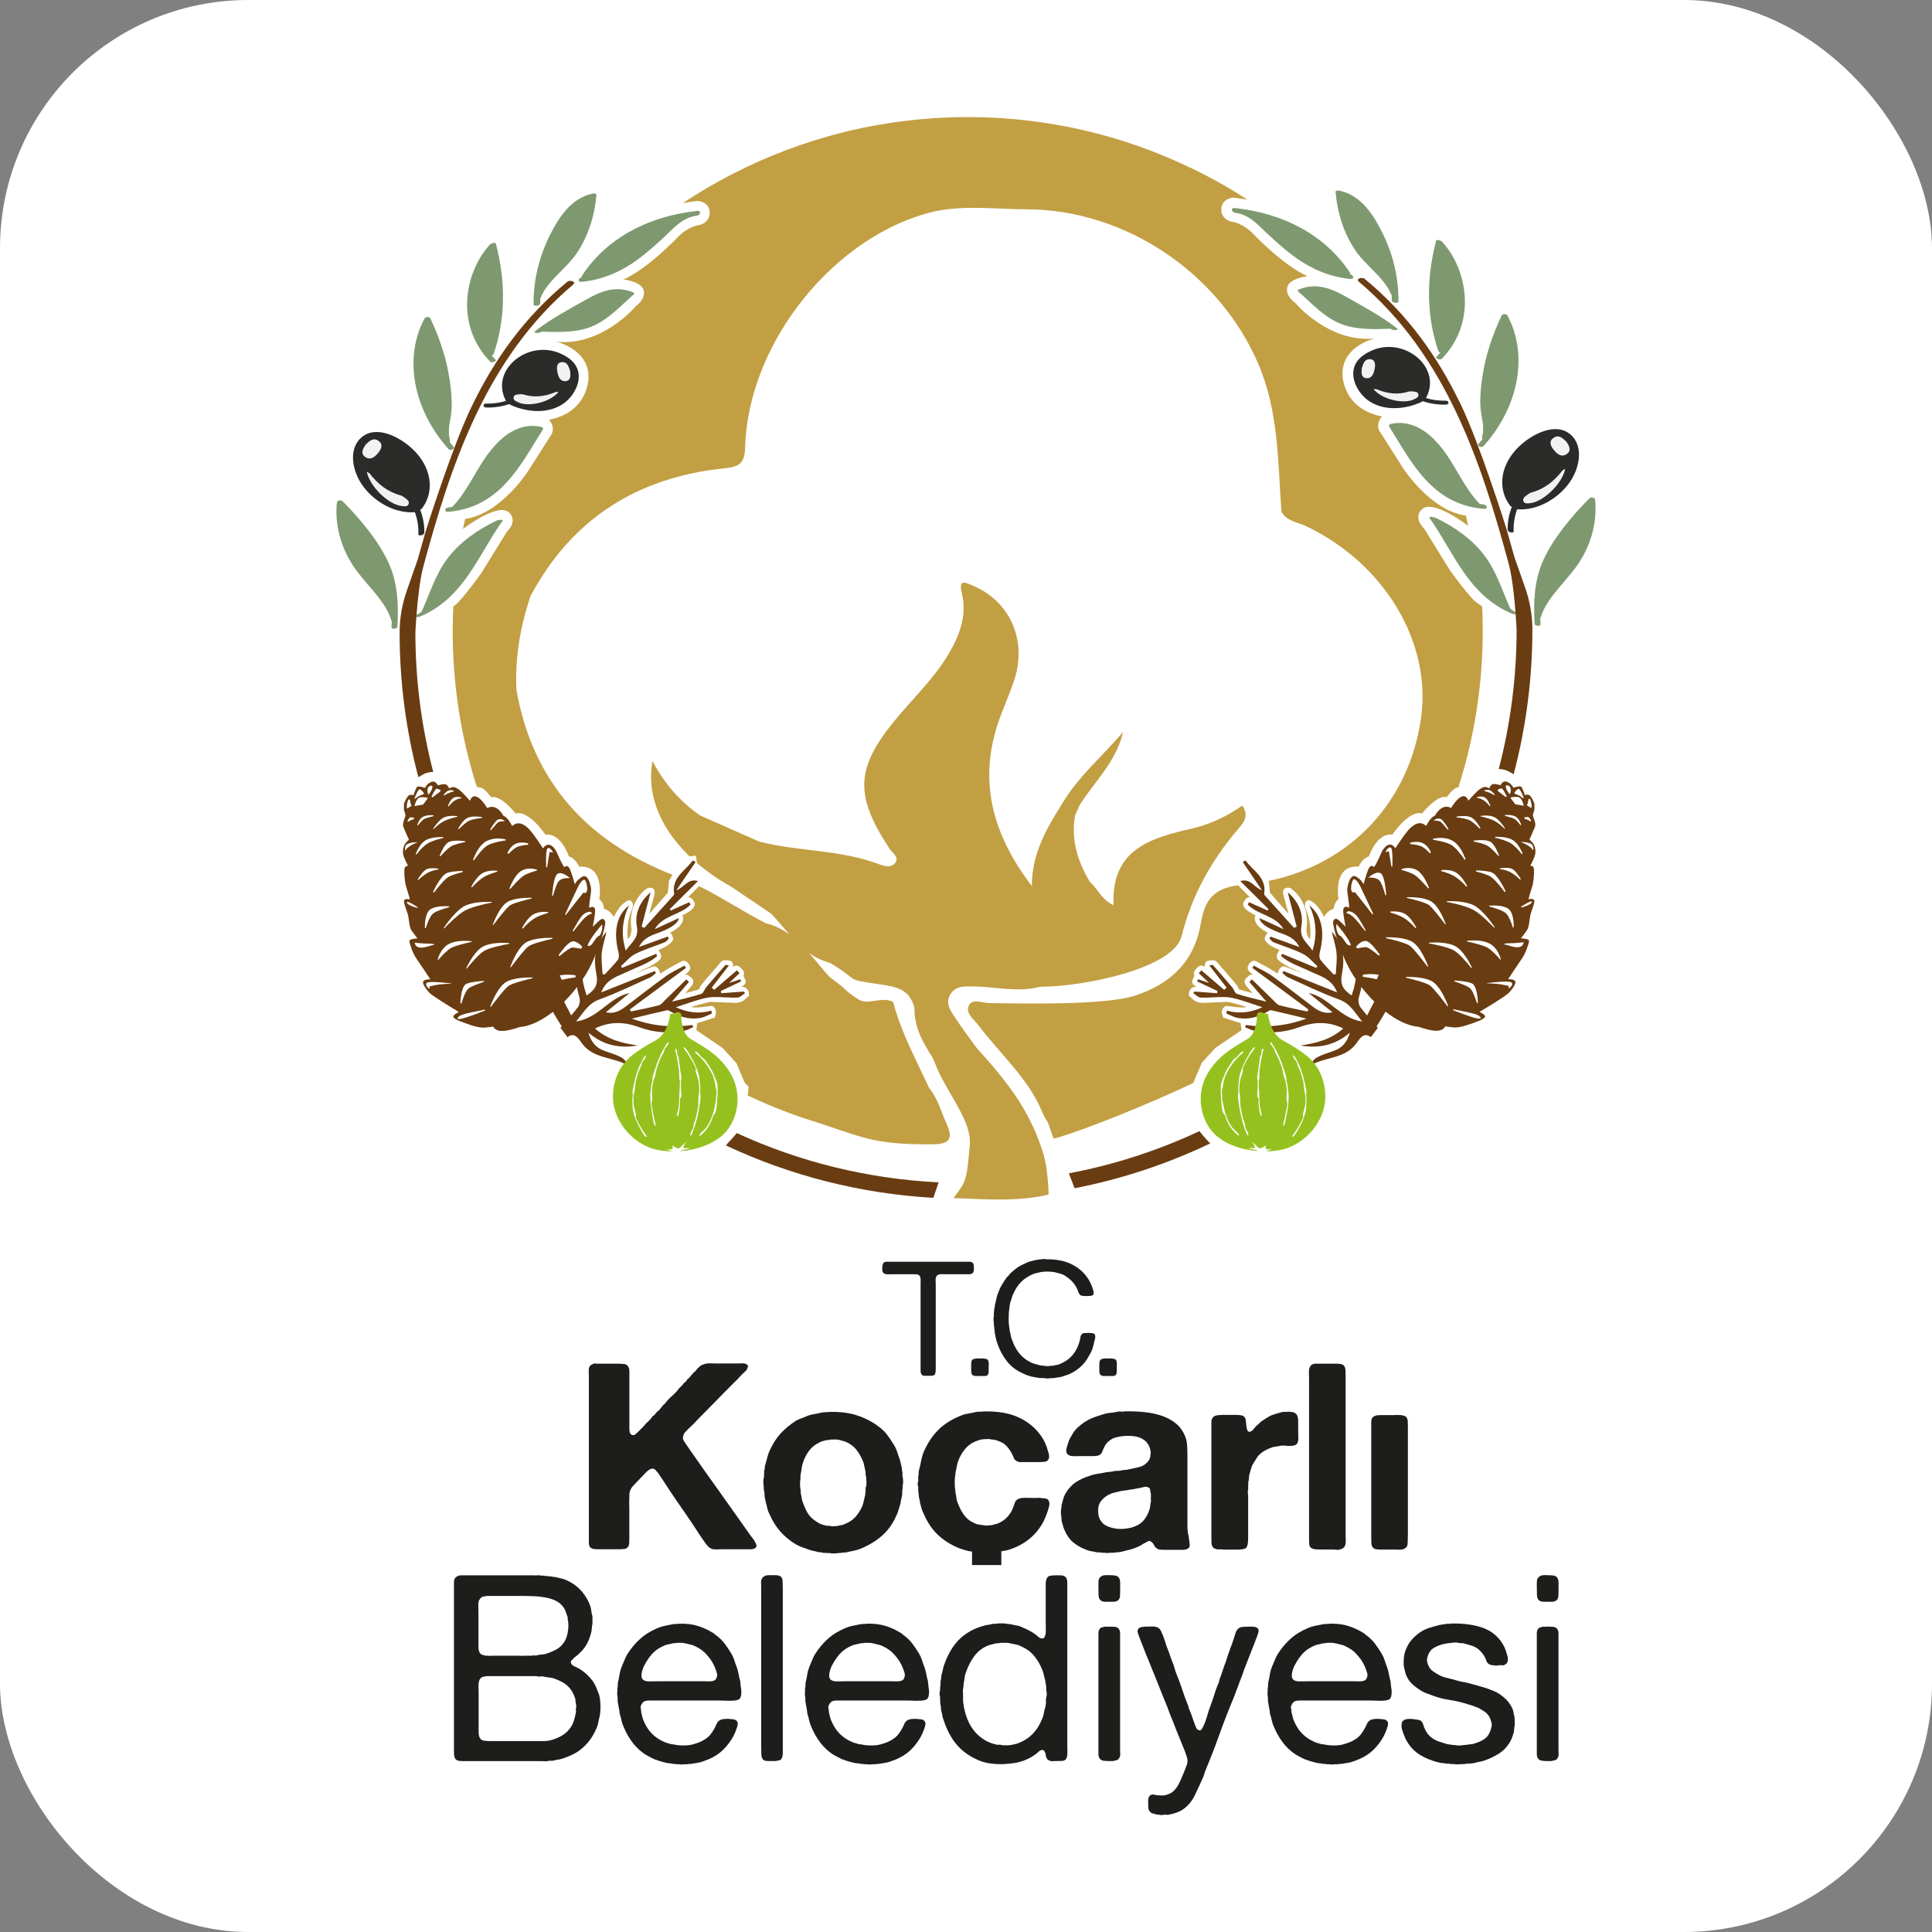 <?xml version="1.0" encoding="UTF-8"?>
<svg id="katman_2" data-name="katman 2" xmlns="http://www.w3.org/2000/svg" viewBox="0 0 288 288">
  <rect x="0" y="0" width="288" height="288" fill="#808080" stroke="none"/>
  <defs>
    <style>
      .cls-1 {
        fill: #7e996f;
      }

      .cls-1, .cls-2, .cls-3, .cls-4, .cls-5, .cls-6, .cls-7, .cls-8, .cls-9 {
        stroke-width: 0px;
      }

      .cls-2 {
        fill: #95c11f;
      }

      .cls-3 {
        fill: #fff;
      }

      .cls-4 {
        fill: #c29f43;
      }

      .cls-5 {
        fill: #693c11;
      }

      .cls-6 {
        fill: #f1f1f1;
      }

      .cls-7 {
        fill: #2b2b2a;
      }

      .cls-8 {
        fill: #1d1d1b;
      }

      .cls-9 {
        fill: #f2f2f2;
      }
    </style>
  </defs>
  <g id="katman_1" data-name="katman 1">
    <rect class="cls-3" width="288" height="288" rx="37" ry="37"/>
    <g>
      <path class="cls-8" d="m88.83,203.28h3c.49,0,.91.02,1.25.06.34.04.57.27.7.68.03.13.04.27.04.41v8.62c0,.23.04.44.12.62.03.05.07.1.14.16.06.05.12.08.18.08.18.05.36,0,.53-.16.17-.16.29-.27.37-.35.21-.21.41-.42.62-.62.21-.21.4-.43.58-.66.08-.05.18-.14.31-.27.1-.1.21-.21.31-.33.1-.12.19-.24.27-.37.05-.05.1-.09.16-.12.05-.03.1-.06.16-.12.13-.21.28-.38.47-.53.18-.14.34-.3.47-.49.16-.21.3-.38.43-.51.05-.03.12-.08.19-.16.31-.42.66-.79,1.05-1.13.39-.34.74-.71,1.05-1.13l.19-.19c.08-.08.16-.16.23-.23.08-.08.16-.17.23-.27.02-.05.05-.08.08-.1.02-.01.06-.04.12-.1.16-.1.27-.25.35-.43.05-.05.12-.1.19-.16.08-.05.14-.1.19-.16.08-.13.17-.25.27-.35.1-.1.21-.22.31-.35.05-.05.1-.09.14-.12.04-.02.08-.06.14-.12.18-.26.39-.49.62-.68.23-.19.53-.33.9-.41.21-.05.45-.07.72-.06.27.01.52.02.76.02h3c.28,0,.59,0,.91-.02.32-.01.58.05.76.17.16.13.19.28.12.45-.08.17-.14.3-.19.41-.13.13-.26.25-.39.37-.13.12-.26.24-.39.37-.18.21-.36.4-.53.58-.17.18-.36.36-.56.55-.91.91-1.82,1.83-2.72,2.76-.91.93-1.82,1.86-2.72,2.76-.42.47-.86.91-1.32,1.32-.18.18-.35.36-.51.53-.16.17-.26.4-.31.68-.05.21-.01.41.12.6.13.19.23.36.31.49.26.39.53.77.8,1.15.27.38.54.76.8,1.15,1.09,1.56,2.18,3.09,3.27,4.61,1.09,1.52,2.18,3.06,3.27,4.61l1.4,1.98c.1.16.21.31.33.45.12.14.23.29.33.45.08.13.17.31.27.54.1.23.06.42-.12.55-.18.13-.44.19-.78.19h-4.01c-.29,0-.57,0-.86.02-.29.01-.54,0-.78-.06-.29-.1-.51-.25-.68-.45-.17-.19-.33-.41-.49-.64-.16-.21-.3-.42-.45-.64-.14-.22-.29-.45-.45-.68-.7-1.09-1.41-2.15-2.14-3.19-.73-1.04-1.45-2.1-2.18-3.19-.29-.44-.56-.87-.84-1.29-.27-.41-.55-.83-.84-1.25-.1-.13-.23-.28-.39-.45-.16-.17-.36-.23-.62-.18-.26.08-.52.25-.78.53-.26.27-.48.5-.66.68-.13.13-.26.27-.39.41-.13.14-.26.28-.39.41-.18.18-.35.36-.51.53-.16.17-.29.37-.39.6-.08.16-.12.32-.14.51-.01.18-.02.38-.02.58v.51c-.03.13-.03.28-.02.45.01.17.02.32.02.45v4.59c0,.29,0,.56-.02.82-.01.26-.08.47-.21.62-.13.16-.32.25-.58.27-.26.03-.53.04-.82.04h-2.65c-.29,0-.56,0-.82-.02-.26-.01-.48-.08-.66-.21-.18-.13-.27-.37-.27-.72v-24.69c0-.28,0-.58-.02-.9-.01-.31.03-.56.14-.74.16-.18.36-.31.62-.39.05-.03.1-.03.16-.02.05.01.1,0,.16-.02"/>
      <path class="cls-8" d="m134.55,220.17c.05.16.08.38.08.66s-.03.51-.08.66v.39c-.05.21-.07.42-.06.62.01.21,0,.42-.06.62-.05.18-.09.35-.12.51-.03.16-.05.32-.08.51-.1.29-.19.58-.27.88-.08.3-.18.58-.31.84-.54,1.25-1.26,2.26-2.14,3.04-.88.78-1.95,1.43-3.19,1.95-.31.13-.63.23-.95.29-.32.06-.66.14-.99.21-.13.05-.27.08-.43.08s-.3.01-.43.04c-.08,0-.16,0-.25.02-.09.01-.18.02-.25.02-.13.03-.34.04-.62.06-.29.01-.51,0-.66-.06h-.39c-.13-.03-.27-.03-.41-.02-.14.01-.28,0-.41-.06-.1-.03-.2-.04-.29-.04s-.2-.01-.33-.04c-.26-.08-.52-.14-.78-.19-.26-.05-.51-.13-.74-.23-.31-.1-.6-.21-.88-.31-.27-.1-.55-.23-.84-.39-.91-.54-1.69-1.18-2.33-1.91-.65-.73-1.19-1.6-1.63-2.61-.13-.23-.23-.48-.29-.74-.07-.26-.14-.53-.21-.82-.05-.13-.08-.25-.08-.35s-.03-.22-.08-.35c-.05-.21-.08-.42-.08-.64s-.03-.43-.08-.64c-.03-.13-.04-.25-.04-.35v-.35c-.05-.16-.07-.38-.06-.66.01-.28.04-.51.1-.66v-.27c.03-.13.03-.27.02-.41-.01-.14,0-.28.06-.41.03-.13.04-.25.04-.37s.02-.24.08-.37c.1-.34.19-.67.27-.99.08-.32.18-.64.31-.95.47-1.06,1.02-1.95,1.67-2.67.65-.71,1.44-1.37,2.37-1.96.26-.13.53-.25.82-.35.28-.1.57-.22.86-.35.34-.13.69-.22,1.05-.27.36-.05.74-.13,1.13-.23.21-.03.4-.04.58-.04s.36-.01.55-.04c1.5-.03,2.81.13,3.91.47,1.1.34,2.08.81,2.94,1.4.29.21.58.43.88.68.3.25.55.51.76.8.21.26.39.52.56.78.17.26.34.53.53.82.18.29.32.59.43.91.1.33.22.67.35,1.03.08.21.14.43.19.66.05.23.1.47.16.7.03.1.04.21.04.31s.01.21.04.31c.05.13.06.27.04.43-.03.16-.01.3.04.43m-5.45,1.4c.03-.13.04-.32.04-.56s-.01-.43-.04-.56v-.31c-.05-.13-.08-.27-.08-.43s-.01-.3-.04-.43c0-.1-.01-.18-.04-.23-.05-.21-.1-.42-.14-.64-.04-.22-.1-.43-.18-.64-.29-.67-.62-1.25-1.01-1.73-.39-.48-.91-.86-1.56-1.15-.16-.05-.31-.1-.47-.14-.16-.04-.32-.08-.51-.14-.21-.05-.43-.07-.66-.06-.23.01-.47.02-.7.02-.08.05-.17.07-.27.06-.1-.01-.19,0-.27.02-.18.05-.36.1-.53.14-.17.04-.32.1-.45.18-.65.29-1.17.69-1.58,1.23-.4.53-.72,1.15-.95,1.85-.08.26-.14.53-.18.82-.04.29-.08.57-.14.86-.03.13-.04.26-.04.39v.39c-.05.18-.07.45-.06.82.01.36.05.64.1.82v.35c.05.21.09.41.12.6.03.19.06.4.12.6.26.78.54,1.41.84,1.89.3.48.77.91,1.42,1.3.18.13.38.23.6.31.22.08.45.14.68.19.1.03.19.03.27.02.08-.01.17,0,.27.02.1.03.21.05.33.06.12.01.23,0,.33-.02h.31c.21-.05.41-.09.62-.12.21-.03.4-.08.58-.16.67-.26,1.22-.61,1.63-1.05.41-.44.76-.99,1.05-1.63.1-.26.18-.52.23-.78.05-.26.12-.53.19-.82.03-.1.04-.2.04-.29s.01-.19.04-.29v-.37c0-.12.01-.24.04-.37"/>
      <path class="cls-8" d="m146.66,210.4c2.1-.05,3.86.26,5.27.93,1.41.67,2.54,1.63,3.37,2.88.41.62.73,1.34.93,2.14.05.13.1.3.14.51s.03.39-.02.54c-.1.29-.29.45-.54.49-.26.04-.57.06-.93.06h-2.74c-.25,0-.45-.05-.6-.16-.21-.1-.35-.27-.43-.49-.08-.22-.18-.45-.31-.68-.16-.28-.33-.55-.51-.78-.18-.23-.39-.44-.62-.62-.36-.23-.77-.41-1.21-.54-.16-.05-.31-.08-.47-.08s-.3-.03-.43-.08h-.39c-.52,0-.93.05-1.25.16-.75.23-1.36.59-1.83,1.07-.47.48-.84,1.06-1.13,1.73-.13.29-.23.59-.29.92-.07.32-.14.67-.21,1.03-.03.1-.04.21-.04.31s-.01.21-.04.31c-.05.26-.07.62-.06,1.09.01.47.04.83.1,1.09,0,.21.01.35.04.43.05.18.08.36.1.54.01.18.05.36.1.55.21.6.45,1.14.74,1.63.29.49.65.91,1.09,1.25.1.08.26.17.47.27.29.18.58.3.88.35.3.05.67.1,1.11.16h.23c.1,0,.18-.01.23-.04h.35c.18-.05.36-.1.53-.14s.33-.08.49-.14c.78-.34,1.37-.83,1.79-1.48.1-.13.19-.28.27-.45.08-.17.14-.32.19-.45.1-.28.19-.54.27-.76.08-.22.26-.4.55-.53.23-.1.61-.15,1.13-.14.52.01.95.02,1.28.02.18,0,.37,0,.56-.02.19-.01.36,0,.49.06h.31c.1.03.21.05.31.06.1.01.18.05.23.1.13.1.21.25.25.45s.03.4-.02.6c-.23.86-.52,1.62-.86,2.3-1.06,2-2.76,3.39-5.1,4.16-.26.08-.53.14-.82.18-.29.04-.57.1-.86.18-.16.02-.31.04-.47.04s-.31.01-.47.04h-.43c-.13.05-.32.07-.58.06-.26-.01-.45-.03-.58-.06-.21-.05-.4-.07-.56-.06-.17.01-.34,0-.53-.06-.13-.03-.26-.04-.39-.06-.13-.01-.26-.03-.39-.06-.29-.08-.56-.16-.82-.23-.26-.08-.51-.17-.74-.27-1.22-.52-2.24-1.19-3.07-2-.83-.82-1.51-1.84-2.02-3.05-.13-.23-.23-.49-.31-.76-.08-.27-.16-.55-.23-.84-.03-.1-.04-.2-.04-.29s-.03-.2-.08-.33c-.05-.18-.08-.37-.08-.56s-.03-.38-.08-.56v-.66c-.05-.13-.08-.28-.08-.45s.03-.32.08-.45c.02-.13.02-.25,0-.35-.03-.1-.03-.21,0-.31.05-.18.07-.35.06-.51-.01-.16,0-.31.06-.47.13-.47.23-.91.31-1.34.08-.43.19-.85.35-1.27.57-1.32,1.29-2.42,2.16-3.31.87-.88,1.98-1.59,3.33-2.14.36-.16.74-.27,1.13-.33.39-.06.79-.15,1.21-.25.21-.03.4-.04.58-.04s.38-.01.58-.04"/>
      <path class="cls-8" d="m177.25,229.47c.05.29.08.57.1.86.01.29-.12.48-.41.58-.16.08-.34.12-.54.12h-2.72c-.23,0-.46,0-.68-.02-.22-.01-.4-.07-.53-.18-.18-.1-.32-.25-.41-.45-.09-.19-.21-.36-.37-.49-.05-.05-.12-.1-.19-.14-.08-.04-.18-.05-.31-.02-.13.05-.25.12-.37.19-.12.08-.24.14-.37.19-.13.1-.27.19-.43.27-.16.08-.31.16-.47.23-.34.16-.69.28-1.05.37-.36.09-.74.19-1.13.29-.18.05-.36.08-.53.1-.17.01-.34.03-.53.06-.08,0-.16,0-.23.02-.08.01-.16.02-.23.02h-.43c-.26.05-.52.05-.78,0h-.35c-.18-.05-.36-.07-.52-.06-.17.01-.33,0-.49-.06-.26-.05-.51-.1-.74-.14-.23-.04-.45-.11-.66-.21-.75-.28-1.39-.65-1.93-1.11-.53-.45-.95-1.06-1.27-1.81-.08-.18-.15-.38-.21-.58-.06-.21-.12-.43-.18-.66-.05-.13-.07-.26-.06-.39.01-.13,0-.26-.02-.39-.03-.08-.05-.24-.06-.49-.01-.25,0-.42.02-.53.05-.26.08-.48.08-.66.08-.29.16-.58.23-.88.08-.3.18-.56.31-.8.44-.75.95-1.32,1.52-1.71.57-.39,1.3-.73,2.18-1.01.34-.13.69-.22,1.05-.27.36-.05.73-.12,1.09-.19.21-.05.43-.08.66-.1.23-.01.47-.04.7-.1.18-.05.36-.07.55-.06.18.01.38,0,.58-.06.18-.05.36-.08.55-.08s.38-.03.58-.08c.54-.13,1.04-.24,1.5-.33.45-.09.86-.32,1.23-.68.23-.23.39-.49.47-.78.03-.08.03-.14.02-.19-.01-.05,0-.1.02-.16.03-.05.04-.13.04-.23v-.23c-.03-.1-.05-.21-.06-.31-.01-.1-.03-.19-.06-.27-.26-.78-.8-1.31-1.64-1.6-.23-.08-.51-.14-.84-.18-.32-.04-.66-.05-.99-.04-.34.01-.66.05-.97.1-.31.05-.58.12-.82.19-.16.05-.31.12-.45.21-.14.09-.28.19-.41.29-.13.1-.27.25-.41.43-.14.18-.24.35-.29.51-.13.26-.24.51-.33.74-.09.23-.28.39-.56.47-.21.05-.43.08-.66.08h-2.18c-.13,0-.26,0-.39.02-.13.01-.25,0-.35-.02h-.35c-.05-.03-.12-.04-.19-.04s-.14-.02-.19-.08c-.21-.05-.35-.22-.43-.51-.03-.13-.03-.26,0-.39.03-.13.05-.25.08-.35.08-.28.16-.55.25-.8.09-.25.2-.47.33-.68.08-.13.16-.26.23-.39.08-.13.16-.26.23-.39.21-.28.47-.56.78-.82.05-.02.13-.09.23-.19.13-.1.25-.19.35-.27.1-.08.22-.16.35-.23.44-.28.91-.51,1.4-.68.49-.17,1-.33,1.52-.49.31-.08.64-.13.97-.16.34-.03.67-.08,1.01-.16.1-.03.27-.03.49,0,.22.03.36.01.41-.04,1.06-.02,2.08.01,3.06.12.97.1,1.85.3,2.65.58.79.29,1.47.67,2.04,1.15.57.48,1.01,1.1,1.32,1.85.18.44.29.95.31,1.52.03.57.04,1.15.04,1.75v10.18c0,.51.05.97.16,1.38.03.08.04.16.04.25s.01.18.04.25m-5.72-5.99c.03-.13.04-.28.04-.45s-.01-.32-.04-.45c-.05-.16-.08-.3-.08-.43s-.05-.23-.16-.31c-.13-.1-.33-.16-.58-.16-.1.03-.19.05-.27.06-.08.01-.17.03-.27.06-.18.05-.38.09-.58.12-.21.03-.42.07-.62.12-.08.03-.19.04-.35.04-.34.08-.67.13-1.01.16-.34.03-.66.09-.97.19-.21.05-.4.1-.58.14-.18.04-.36.1-.54.18-.55.23-1.01.58-1.38,1.05-.38.47-.51,1.12-.41,1.95.05.44.19.8.43,1.09.18.29.45.51.82.68.36.17.76.29,1.19.37.43.08.88.1,1.36.06.48-.04.93-.12,1.34-.25.67-.21,1.21-.54,1.6-.99.39-.45.69-1.02.9-1.69.05-.18.08-.37.1-.56.01-.19.05-.39.1-.6v-.35Z"/>
      <path class="cls-8" d="m192,210.44c.29,0,.54.03.76.08.22.05.39.17.53.35.16.21.23.56.23,1.07v1.34c0,.29,0,.61.02.97.01.36-.03.65-.14.86-.1.18-.25.3-.45.35-.19.05-.42.08-.66.08s-.51-.01-.78-.04c-.27-.03-.53-.01-.76.04-.18.05-.36.08-.55.1-.18.01-.35.05-.51.1-.42.13-.83.32-1.25.56-.42.25-.74.53-.97.84-.13.21-.27.42-.41.64-.14.22-.28.45-.41.68-.08.21-.15.42-.21.64-.07.22-.12.43-.18.64-.05.18-.08.37-.08.56s-.03.38-.08.56c-.03.1-.03.2-.02.29.01.09,0,.18-.02.25v.62c-.05.18-.07.38-.04.6.03.22.04.44.04.64v5.8c0,.34-.01.65-.04.93-.03.29-.1.52-.23.7-.05.08-.14.14-.25.17-.12.04-.24.07-.37.1h-.19c-.13.03-.27.04-.43.04h-2.1c-.16-.03-.32-.04-.49-.04h-.53c-.13-.05-.26-.1-.39-.14-.13-.04-.22-.12-.27-.25-.1-.13-.16-.32-.17-.56-.01-.25-.02-.5-.02-.76v-17.26c0-.25.05-.45.16-.6.13-.21.32-.34.58-.39.26-.05.57-.08.93-.08h1.98c.31,0,.58.02.82.06.23.04.41.16.54.37.08.13.12.31.14.55.01.23.03.46.06.68.03.22.07.42.14.6.06.18.19.27.37.27.05-.05.1-.08.16-.08s.1-.03.16-.08c.16-.13.29-.28.41-.45.12-.17.27-.32.45-.45.1-.08.19-.16.27-.25.08-.09.17-.18.27-.25.23-.16.47-.31.72-.47.25-.16.5-.3.76-.43.26-.1.53-.19.8-.27.27-.08.55-.16.84-.23.08-.03.23-.03.45-.02.22.01.36,0,.41-.06"/>
      <path class="cls-8" d="m196.2,203.28h2.84c.26,0,.51.01.74.04.23.03.41.1.54.23.16.18.24.42.25.72s.02.6.02.91v23.39c0,.31,0,.67.02,1.07.01.4-.05.71-.18.91-.13.21-.36.35-.7.43-.16.05-.33.06-.53.04-.19-.03-.38-.04-.56-.04h-1.87c-.29,0-.55-.01-.78-.04-.23-.03-.43-.1-.58-.23-.16-.13-.24-.33-.25-.6-.01-.27-.02-.55-.02-.84v-23.35c0-.34,0-.74-.02-1.21s.05-.8.18-1.01c.05-.1.12-.18.21-.23.09-.05.19-.1.29-.16.05,0,.12,0,.19-.02.08-.01.14-.02.19-.02"/>
      <path class="cls-8" d="m209.86,228.89c0,.52-.01.96-.04,1.32-.03.36-.26.61-.7.74-.16.05-.32.07-.51.06-.18-.01-.38-.02-.58-.02h-2.18c-.23,0-.46-.01-.68-.04-.22-.03-.38-.1-.49-.23-.16-.18-.24-.41-.25-.68-.01-.27-.02-.56-.02-.88v-17.2c0-.26.05-.47.16-.62.16-.18.38-.3.66-.35.05-.03.12-.03.21-.02.09.01.16,0,.21-.02h1.95c.16,0,.33,0,.53-.02.19-.01.36,0,.49.02h.31c.16.05.3.09.43.12.13.03.23.1.31.23.1.13.16.31.18.55.01.23.02.48.02.74v16.31Z"/>
      <path class="cls-8" d="m89.26,252.48c.16.49.24,1.11.25,1.85.01.74-.06,1.37-.21,1.89-.05.23-.1.46-.14.68-.04.22-.11.43-.21.64-.62,1.56-1.61,2.78-2.96,3.66-.36.21-.73.4-1.11.56-.38.17-.79.32-1.23.45-.16.05-.32.08-.49.1-.17.01-.33.05-.49.1-.16.05-.31.07-.45.06-.14-.01-.29,0-.45.02-.13.05-.28.07-.45.06-.17-.01-.33-.02-.49-.02h-11.48c-.31,0-.6-.01-.88-.04-.27-.03-.47-.13-.6-.31-.1-.16-.16-.35-.18-.58-.01-.23-.02-.48-.02-.74v-25.02c0-.23.05-.43.16-.58.1-.16.3-.29.58-.39.05-.03.1-.03.16-.02.05.01.1,0,.16-.02h10.82c.18.03.36.03.55,0,.18-.03.35-.01.51.04h.35c.13.05.27.07.43.06.16-.01.3,0,.43.06h.35c.13.05.27.08.43.08s.3.03.43.08c.21.05.41.1.6.14.19.04.39.1.6.18,1.25.52,2.21,1.27,2.88,2.26.41.57.73,1.18.93,1.83.05.18.08.36.1.53.01.17.04.36.1.56.05.16.08.32.08.49v.88c-.05.23-.08.47-.1.7-.01.23-.05.45-.1.66-.31,1.24-.84,2.22-1.6,2.92-.18.21-.38.38-.58.53-.21.14-.4.32-.58.53-.05.05-.12.12-.19.19-.08.08-.1.17-.08.27.05.26.23.45.54.58.31.13.57.26.78.39.78.49,1.41,1.08,1.91,1.75.21.29.38.6.53.93.14.34.28.69.41,1.05m-17.82-14.05c-.1.23-.15.53-.14.9.01.36.02.7.02,1.01v5.12c0,.4.08.71.23.92.08.13.19.21.33.25.14.04.3.08.49.14h.39c.13.03.27.03.43.02.16-.01.3-.02.43-.02h3.58c.18,0,.36,0,.55.02.18.01.34,0,.47-.02h1.09c.1-.05.21-.06.31-.04.1.03.22.03.35,0,.29-.08.56-.12.84-.14.27-.01.54-.07.8-.18.57-.18,1.07-.41,1.5-.68.43-.27.78-.64,1.07-1.11.26-.44.43-1.02.51-1.75.03-.21.04-.44.04-.7s-.03-.49-.08-.7c-.03-.08-.03-.16-.02-.23.01-.08,0-.16-.02-.23-.1-.29-.2-.56-.29-.82-.09-.26-.21-.49-.37-.7-.29-.39-.66-.69-1.11-.91-.45-.22-.97-.38-1.54-.49-.57-.1-1.19-.17-1.85-.19-.66-.03-1.34-.04-2.04-.04h-4.9c-.05.05-.12.07-.21.06-.09-.01-.16,0-.21.02-.31.08-.52.25-.62.51m14.4,16.19c.03-.13.03-.27.02-.41-.01-.14-.03-.27-.06-.37-.03-.13-.04-.24-.04-.33s-.01-.2-.04-.33c-.16-.52-.36-.96-.62-1.32-.31-.44-.68-.79-1.11-1.05-.43-.26-.94-.49-1.54-.7-.21-.05-.43-.09-.68-.12-.25-.03-.5-.06-.76-.12-.16-.05-.31-.06-.45-.02-.14.04-.29.03-.45-.02-.13-.03-.27-.04-.41-.04h-7.22c-.05.05-.12.07-.21.06-.09-.01-.16,0-.21.02-.31.08-.52.25-.62.51-.1.23-.15.56-.14.97.01.42.02.79.02,1.13v5.64c0,.44.08.77.23.97.13.18.32.29.58.33.26.04.55.06.86.06h8.02c.47,0,.89-.06,1.28-.19.67-.21,1.24-.47,1.71-.8.47-.32.86-.75,1.17-1.26.16-.26.28-.55.37-.86.09-.31.17-.65.25-1.01.05-.13.06-.25.04-.37-.03-.12-.03-.24,0-.37"/>
      <path class="cls-8" d="m110.47,251.7c.05.26.06.55.02.88-.04.32-.12.55-.25.68-.13.1-.32.17-.56.21-.25.04-.53.06-.84.06s-.62,0-.93-.02c-.31-.01-.58-.02-.82-.02h-9.96c-.21,0-.42,0-.62.02-.21.01-.38.06-.51.14-.1.05-.21.16-.31.31-.05.08-.1.19-.16.33-.05.14-.05.28,0,.41.03.13.04.25.04.35s.01.21.04.31c.05.21.1.42.16.64.05.22.13.44.23.64.6,1.4,1.58,2.4,2.96,3,.16.08.32.14.51.19.18.05.36.1.55.16.08.03.21.04.39.04.36.1.84.16,1.44.16s1.08-.05,1.44-.16c.36-.1.69-.21.99-.33.3-.12.58-.27.84-.45.28-.18.53-.39.74-.64.21-.25.39-.51.55-.8.16-.26.29-.53.41-.82s.32-.49.6-.62c.1-.05.27-.09.51-.12.23-.02.47-.03.7-.02.23.01.45.03.66.06.21.03.35.08.43.16.26.18.32.48.19.9-.21.7-.48,1.32-.82,1.87-.52.83-1.11,1.51-1.77,2.04-.66.53-1.5.97-2.51,1.3-.26.1-.52.18-.78.21-.26.04-.53.08-.82.14-.13.02-.25.04-.37.04s-.24.01-.37.04h-.39c-.13.03-.28.04-.45.04s-.3-.01-.41-.04h-.35c-.13-.03-.25-.04-.35-.04s-.21-.01-.31-.04c-.13-.03-.27-.05-.43-.06-.16-.01-.3-.03-.43-.06-.23-.05-.47-.11-.7-.18-.23-.06-.45-.14-.66-.21-.1-.05-.19-.08-.27-.1-.08-.01-.17-.04-.27-.1-.39-.18-.8-.4-1.25-.66-.75-.49-1.39-1.1-1.93-1.81-.53-.71-.98-1.51-1.34-2.39-.13-.28-.23-.58-.29-.9-.06-.31-.15-.62-.25-.93-.03-.1-.04-.19-.04-.27s-.01-.18-.04-.31c-.05-.21-.09-.43-.12-.66-.03-.23-.07-.47-.12-.7v-.54c-.03-.1-.05-.25-.06-.45-.01-.19,0-.36.02-.49v-.43c.05-.13.07-.27.06-.41-.01-.14,0-.28.02-.41.1-.42.19-.83.25-1.25.06-.41.18-.8.33-1.17.13-.29.25-.58.37-.88.12-.3.25-.59.41-.88.57-.91,1.22-1.69,1.95-2.35.73-.66,1.62-1.21,2.69-1.65.31-.13.63-.23.95-.29.32-.06.67-.14,1.03-.21.13-.03.25-.04.35-.06.1-.01.22-.02.35-.02.05-.03.12-.03.19,0,.08.03.14.01.19-.04,1.09-.03,2.04.08,2.84.33.8.25,1.53.58,2.18.99.13.05.23.12.31.21s.17.16.27.21c.21.16.42.34.64.54.22.21.41.42.56.62.41.54.76,1.06,1.05,1.56.18.29.32.6.43.93.1.34.22.68.35,1.01.13.34.23.69.29,1.05.06.36.15.73.25,1.09.03.18.05.36.06.55.01.18.03.36.06.55m-3.78-1.32c.08-.1.14-.24.19-.41.05-.17.05-.34,0-.53-.16-.57-.38-1.1-.66-1.6-.36-.6-.77-1.1-1.21-1.52-.44-.41-1.01-.76-1.71-1.05-.18-.05-.36-.1-.55-.14-.18-.04-.38-.08-.58-.14-.21-.05-.43-.08-.66-.08h-.66c-.08.05-.17.07-.27.06-.1-.01-.19,0-.27.02-.21.05-.41.1-.6.14-.19.04-.38.08-.56.14-.75.31-1.36.7-1.81,1.17-.45.47-.86,1.05-1.23,1.75-.08.13-.16.29-.23.49-.08.19-.14.41-.19.64-.05.23-.07.45-.04.66.03.21.12.36.27.47.21.16.56.23,1.07.21.51-.01.94-.02,1.3-.02h5.92c.39,0,.86,0,1.4.02.54.01.91-.08,1.09-.29"/>
      <path class="cls-8" d="m114.55,234.81h1.07c.38,0,.65.09.84.27.13.18.2.42.21.72.01.3.02.6.02.91v24.6c0,.36-.07.65-.19.86-.08.13-.19.21-.33.23-.14.03-.32.07-.53.12h-.54c-.29,0-.56,0-.82-.02-.26-.01-.45-.1-.58-.25-.13-.21-.2-.47-.21-.78-.01-.31-.02-.64-.02-.97v-23.59c0-.28,0-.59-.02-.91-.01-.32.05-.58.18-.76.1-.16.3-.29.58-.39.05-.03.11-.03.18-.02.06.01.12,0,.18-.02"/>
      <path class="cls-8" d="m138.45,251.7c.05.26.06.55.02.88-.04.32-.12.55-.25.68-.13.1-.32.17-.56.21-.25.04-.53.06-.84.06s-.62,0-.93-.02c-.31-.01-.58-.02-.82-.02h-9.96c-.21,0-.42,0-.62.02-.21.01-.38.06-.51.14-.1.05-.21.16-.31.31-.05.08-.1.19-.16.33-.05.14-.05.28,0,.41.03.13.04.25.04.35s.01.21.04.31c.05.21.1.42.16.64.05.22.13.44.23.64.6,1.4,1.58,2.4,2.96,3,.16.08.32.14.51.19.18.05.36.1.55.16.08.03.21.04.39.04.36.1.84.16,1.44.16s1.08-.05,1.44-.16c.36-.1.69-.21.99-.33.3-.12.58-.27.84-.45.28-.18.53-.39.74-.64.21-.25.39-.51.55-.8.16-.26.29-.53.41-.82.12-.29.32-.49.6-.62.1-.05.27-.09.51-.12.23-.02.47-.03.7-.02.23.01.45.03.66.06.21.03.35.08.43.16.26.18.32.48.19.9-.21.7-.48,1.32-.82,1.87-.52.83-1.11,1.51-1.77,2.04-.66.53-1.5.97-2.51,1.3-.26.1-.52.18-.78.21-.26.04-.53.08-.82.14-.13.02-.25.04-.37.04s-.24.01-.37.04h-.39c-.13.03-.28.04-.45.04s-.3-.01-.41-.04h-.35c-.13-.03-.25-.04-.35-.04s-.21-.01-.31-.04c-.13-.03-.27-.05-.43-.06-.16-.01-.3-.03-.43-.06-.23-.05-.47-.11-.7-.18-.23-.06-.45-.14-.66-.21-.1-.05-.19-.08-.27-.1-.08-.01-.17-.04-.27-.1-.39-.18-.8-.4-1.25-.66-.75-.49-1.39-1.1-1.93-1.81-.53-.71-.98-1.51-1.34-2.39-.13-.28-.23-.58-.29-.9-.06-.31-.15-.62-.25-.93-.03-.1-.04-.19-.04-.27s-.01-.18-.04-.31c-.05-.21-.09-.43-.12-.66-.03-.23-.07-.47-.12-.7v-.54c-.03-.1-.05-.25-.06-.45-.01-.19,0-.36.02-.49v-.43c.05-.13.07-.27.06-.41-.01-.14,0-.28.02-.41.1-.42.19-.83.25-1.25.06-.41.18-.8.33-1.17.13-.29.25-.58.37-.88.12-.3.25-.59.41-.88.57-.91,1.22-1.69,1.95-2.35.73-.66,1.62-1.21,2.69-1.65.31-.13.63-.23.95-.29.32-.06.67-.14,1.03-.21.13-.03.25-.04.35-.06.1-.01.22-.02.35-.02.05-.03.12-.03.19,0,.08.03.14.01.19-.04,1.09-.03,2.04.08,2.84.33.8.25,1.53.58,2.18.99.13.05.23.12.31.21.08.09.17.16.27.21.21.16.42.34.64.54.22.21.41.42.56.62.41.54.76,1.06,1.05,1.56.18.29.32.6.43.93.1.34.22.68.35,1.01.13.34.23.69.29,1.05.06.36.15.73.25,1.09.03.18.05.36.06.55.01.18.03.36.06.55m-3.78-1.32c.08-.1.14-.24.19-.41.05-.17.05-.34,0-.53-.16-.57-.38-1.1-.66-1.6-.36-.6-.77-1.1-1.21-1.52-.44-.41-1.01-.76-1.71-1.05-.18-.05-.36-.1-.55-.14-.18-.04-.38-.08-.58-.14-.21-.05-.43-.08-.66-.08h-.66c-.08.05-.17.07-.27.06-.1-.01-.19,0-.27.02-.21.05-.41.1-.6.14-.19.04-.38.08-.56.14-.75.31-1.36.7-1.81,1.17-.45.47-.86,1.05-1.23,1.75-.08.13-.16.29-.23.49-.08.19-.14.41-.19.64-.05.23-.07.45-.04.66.03.21.12.36.27.47.21.16.56.23,1.07.21.51-.01.94-.02,1.3-.02h5.92c.39,0,.86,0,1.4.02.54.01.91-.08,1.09-.29"/>
      <path class="cls-8" d="m159.11,260.42v.99c0,.33-.07.59-.19.8-.13.18-.34.28-.64.29-.3.01-.6.02-.91.02-.16,0-.31,0-.45.02-.14.01-.27,0-.37-.06-.23-.05-.39-.16-.47-.31-.1-.13-.16-.28-.18-.47-.01-.18-.06-.36-.14-.54-.03-.05-.06-.1-.1-.14-.04-.04-.09-.08-.14-.14-.26-.03-.46.03-.6.16-.14.13-.29.26-.45.39-.52.39-1.04.69-1.56.9-.47.21-1.01.36-1.62.47-.61.1-1.23.16-1.87.18-.64.01-1.27-.03-1.89-.12-.62-.09-1.17-.24-1.63-.45-1.35-.57-2.44-1.34-3.27-2.32-.83-.97-1.48-2.19-1.95-3.64-.1-.23-.17-.47-.21-.72-.04-.25-.1-.5-.17-.76-.03-.13-.04-.26-.04-.39s-.01-.26-.04-.39c-.05-.13-.07-.27-.06-.41.01-.14,0-.28-.02-.41v-.39c-.05-.13-.08-.3-.08-.51s.03-.38.08-.51v-.43c.05-.18.07-.37.06-.56-.01-.19,0-.38.06-.56.03-.13.04-.25.04-.35s.01-.22.04-.35c.08-.26.14-.51.19-.76.05-.25.12-.49.19-.72.34-.99.77-1.87,1.3-2.67.53-.79,1.17-1.45,1.93-1.97.44-.31.9-.57,1.38-.78.48-.21,1.01-.39,1.58-.54.18-.03.36-.05.53-.08.17-.03.34-.06.53-.12h.39c.21-.05.51-.08.91-.08s.71.03.91.08c.1.03.25.04.43.04.29.08.57.14.86.18.29.04.56.12.82.25.39.16.76.33,1.11.51.35.18.68.39.99.62.16.13.32.27.49.41.17.14.39.19.68.14.05-.08.1-.14.14-.19.04-.05.07-.13.1-.23.08-.23.11-.53.1-.9-.01-.36-.02-.69-.02-.97v-5.7c0-.45.06-.78.19-.99.1-.18.26-.3.47-.35.05,0,.12,0,.19-.02.08-.01.14-.02.19-.02.36-.03.75-.03,1.15-.02.4.01.68.12.84.33.13.21.19.47.19.78v24.48Zm-3.15-7.36c.05-.13.08-.3.08-.53s-.03-.39-.08-.53v-.58c-.05-.23-.09-.47-.12-.72-.03-.25-.08-.47-.16-.68-.05-.21-.1-.4-.14-.58-.04-.18-.1-.36-.18-.54-.31-.78-.71-1.47-1.21-2.06-.49-.6-1.12-1.06-1.87-1.4-.26-.13-.53-.23-.8-.29-.27-.06-.56-.12-.88-.18-.21-.05-.43-.08-.68-.08h-.72c-.13.03-.25.05-.35.06-.1.01-.22.02-.35.02-.21.05-.42.1-.64.16-.22.05-.44.12-.64.19-.83.36-1.5.89-2,1.58-.51.69-.91,1.49-1.23,2.39-.1.29-.18.58-.21.88-.04.3-.08.59-.14.88,0,.1,0,.2-.02.29-.01.09-.02.19-.02.29-.05.13-.07.27-.06.43.01.16.02.3.02.43v.84c0,.27.02.53.08.76.03.08.04.21.04.39.05.18.1.36.14.55.04.18.08.36.14.55.28.91.67,1.69,1.17,2.33.49.65,1.12,1.18,1.87,1.6.23.13.47.23.7.31.23.08.49.16.78.23.13.05.27.06.41.04.14-.03.28-.01.41.04.1.03.21.04.33.04h.68c.08-.03.21-.04.39-.04.21-.05.41-.1.62-.14.21-.04.4-.1.58-.18.86-.36,1.55-.82,2.08-1.38.53-.56.98-1.26,1.34-2.12.13-.28.22-.57.27-.86.05-.28.12-.57.19-.86.05-.1.08-.2.08-.29s.01-.19.04-.29c.03-.16.03-.31.02-.47-.01-.16,0-.31.02-.47"/>
      <path class="cls-8" d="m164.09,238.58c-.21-.16-.32-.43-.33-.84-.01-.4-.02-.8-.02-1.19v-.66c0-.23.04-.43.12-.58.1-.21.31-.36.62-.47.05-.03.11-.03.18-.02.06.01.12,0,.18-.02.44,0,.86.01,1.24.04.39.03.65.18.78.47.08.16.12.34.12.56v.68c0,.47,0,.91-.02,1.32-.01.41-.19.69-.53.82-.13.05-.27.08-.41.08h-1.27c-.26,0-.48-.06-.66-.19m2.88,22.07c0,.26,0,.53.02.8.01.27-.05.49-.17.64-.08.16-.19.25-.35.29-.16.04-.34.08-.55.14h-.58c-.34,0-.63-.02-.88-.06-.25-.04-.44-.16-.56-.37-.1-.16-.16-.36-.16-.6v-18.02c0-.27.06-.49.19-.64.08-.13.18-.21.31-.23.13-.03.27-.06.43-.12.05,0,.11,0,.18.02.06.01.12,0,.18-.02.34,0,.68,0,1.03.02.35.01.59.12.72.33.13.16.19.36.19.6v17.22Z"/>
      <path class="cls-8" d="m170.48,242.48c.34,0,.73,0,1.17-.02.44-.01.76.04.97.17.21.13.36.3.45.51.09.21.19.43.29.66.13.34.25.67.35,1.01.1.34.22.68.35,1.01.13.31.25.63.35.95.1.32.22.64.35.95.13.29.23.58.31.9.08.31.18.62.31.93.31.75.6,1.53.86,2.33.26.81.54,1.58.86,2.34.05.1.08.2.08.29s.03.18.08.25c.16.36.3.73.43,1.11.13.38.26.75.39,1.11.08.18.16.37.23.56.08.19.21.32.39.37.21.08.37,0,.49-.21.12-.22.2-.39.25-.52.21-.44.38-.91.51-1.4.13-.49.29-.97.47-1.44.23-.6.44-1.2.62-1.81.18-.61.4-1.2.66-1.77.03-.13.06-.3.12-.51.1-.23.19-.47.27-.72.08-.25.16-.47.23-.68.05-.13.09-.25.12-.35.03-.1.06-.22.12-.35.13-.31.24-.63.33-.95.09-.32.2-.64.33-.95.05-.13.09-.25.12-.35.03-.1.06-.22.12-.35.1-.23.19-.47.27-.72.08-.25.16-.49.23-.72.08-.21.15-.42.21-.64.06-.22.16-.41.29-.56.18-.23.43-.36.76-.39.32-.03.68-.04,1.07-.04.21,0,.41,0,.6.02.19.01.36.06.49.14.23.16.3.4.19.74-.1.34-.19.6-.27.78-.03.05-.05.1-.06.16-.01.05-.03.1-.06.16-.29.73-.57,1.46-.86,2.2-.29.74-.57,1.47-.86,2.2-.08.21-.14.4-.19.56-.05.17-.12.34-.19.53-.21.52-.41,1.04-.6,1.58-.19.53-.4,1.06-.6,1.58-.75,1.79-1.45,3.59-2.1,5.41-.65,1.82-1.35,3.62-2.1,5.41-.05.13-.1.27-.14.41-.04.14-.08.29-.14.45-.42.96-.86,1.91-1.32,2.86-.47.95-1.12,1.68-1.95,2.2-.29.16-.57.28-.86.37-.29.09-.61.18-.97.25-.13.05-.27.06-.41.04-.14-.03-.29-.03-.45,0-.21.05-.42.05-.62,0-.1-.03-.23-.04-.39-.04-.21-.05-.41-.1-.6-.16-.19-.05-.34-.16-.45-.31-.13-.16-.2-.34-.21-.56-.01-.22-.02-.46-.02-.72,0-.18,0-.36.02-.53.01-.17.06-.3.14-.41.18-.29.49-.36.93-.23.28.05.6.08.93.08s.64-.05.9-.16c.39-.13.71-.32.95-.58.25-.26.46-.55.64-.88.18-.33.34-.67.49-1.03.14-.36.29-.73.45-1.09.1-.23.21-.52.33-.86.12-.34.12-.69.02-1.05-.13-.41-.27-.8-.41-1.17-.14-.36-.29-.73-.45-1.09-.23-.54-.45-1.09-.66-1.63-.21-.55-.42-1.08-.62-1.6-.16-.36-.3-.71-.43-1.05-.13-.34-.26-.69-.39-1.05-.47-1.14-.93-2.28-1.38-3.43-.45-1.14-.91-2.28-1.38-3.42-.26-.6-.49-1.17-.7-1.73-.21-.56-.43-1.12-.66-1.69-.05-.16-.13-.37-.23-.64-.1-.27-.09-.5.04-.68.08-.13.23-.22.47-.27.05-.03.11-.03.18-.02.06.01.12,0,.17-.02"/>
      <path class="cls-8" d="m207.41,251.7c.05.26.06.55.02.88-.04.32-.12.55-.25.68-.13.1-.32.17-.56.21-.25.04-.53.06-.84.06s-.62,0-.93-.02c-.31-.01-.58-.02-.82-.02h-9.96c-.21,0-.42,0-.62.02-.21.01-.38.06-.51.14-.1.05-.21.16-.31.31-.05.08-.1.19-.16.33-.05.14-.05.28,0,.41.03.13.04.25.04.35s.01.21.04.31c.05.21.1.42.16.64.05.22.13.44.23.64.6,1.4,1.58,2.4,2.96,3,.16.08.32.14.51.19.18.05.36.1.55.16.08.03.21.04.39.04.36.1.84.16,1.44.16s1.08-.05,1.44-.16c.36-.1.69-.21.99-.33.3-.12.58-.27.84-.45.29-.18.53-.39.74-.64.21-.25.39-.51.55-.8.16-.26.29-.53.41-.82.12-.29.32-.49.6-.62.1-.05.27-.09.51-.12.23-.02.47-.03.7-.02.23.01.45.03.66.06.21.03.35.08.43.16.26.18.32.48.19.9-.21.7-.48,1.32-.82,1.87-.52.83-1.11,1.51-1.77,2.04-.66.53-1.5.97-2.51,1.3-.26.1-.52.18-.78.21-.26.04-.53.08-.82.14-.13.02-.25.04-.37.04s-.24.01-.37.04h-.39c-.13.03-.28.04-.45.04s-.31-.01-.41-.04h-.35c-.13-.03-.25-.04-.35-.04s-.21-.01-.31-.04c-.13-.03-.27-.05-.43-.06-.16-.01-.3-.03-.43-.06-.23-.05-.47-.11-.7-.18-.23-.06-.45-.14-.66-.21-.1-.05-.19-.08-.27-.1-.08-.01-.17-.04-.27-.1-.39-.18-.8-.4-1.25-.66-.75-.49-1.39-1.1-1.93-1.81-.53-.71-.98-1.51-1.34-2.39-.13-.28-.23-.58-.29-.9-.06-.31-.15-.62-.25-.93-.03-.1-.04-.19-.04-.27s-.01-.18-.04-.31c-.05-.21-.09-.43-.12-.66-.03-.23-.07-.47-.12-.7v-.54c-.03-.1-.05-.25-.06-.45-.01-.19,0-.36.02-.49v-.43c.05-.13.07-.27.06-.41-.01-.14,0-.28.02-.41.1-.42.19-.83.25-1.25.06-.41.18-.8.33-1.17.13-.29.25-.58.37-.88.12-.3.25-.59.41-.88.57-.91,1.22-1.69,1.95-2.35.73-.66,1.62-1.21,2.69-1.65.31-.13.63-.23.95-.29.32-.06.67-.14,1.03-.21.13-.03.25-.04.35-.06.1-.01.22-.02.35-.02.05-.03.12-.03.19,0,.08.03.14.01.19-.04,1.09-.03,2.04.08,2.84.33.8.25,1.53.58,2.18.99.13.05.23.12.31.21.08.09.17.16.27.21.21.16.42.34.64.54.22.21.41.42.56.62.41.54.76,1.06,1.05,1.56.18.29.32.6.43.93.1.34.22.68.35,1.01.13.34.23.69.29,1.05.06.36.15.73.25,1.09.03.18.05.36.06.55.01.18.03.36.06.55m-3.78-1.32c.08-.1.14-.24.19-.41.05-.17.05-.34,0-.53-.16-.57-.38-1.1-.66-1.6-.36-.6-.77-1.1-1.21-1.52-.44-.41-1.01-.76-1.71-1.05-.18-.05-.36-.1-.55-.14-.18-.04-.38-.08-.58-.14-.21-.05-.43-.08-.66-.08h-.66c-.08.05-.17.07-.27.06-.1-.01-.19,0-.27.02-.21.05-.41.1-.6.14-.19.04-.38.08-.56.14-.75.31-1.36.7-1.81,1.17-.45.47-.86,1.05-1.23,1.75-.08.13-.16.29-.23.49-.08.19-.14.41-.19.64-.05.23-.07.45-.04.66.03.21.12.36.27.47.21.16.56.23,1.07.21.51-.01.94-.02,1.3-.02h5.92c.39,0,.86,0,1.4.02.55.01.91-.08,1.09-.29"/>
      <path class="cls-8" d="m216.32,242.01c1.87-.03,3.44.19,4.71.64,1.27.45,2.26,1.25,2.96,2.39.18.29.32.58.43.88.1.3.21.63.31.99.05.18.06.37.04.56-.03.19-.07.34-.12.45-.05.05-.12.1-.19.14-.08.04-.14.08-.19.14-.13.05-.26.07-.39.04s-.26-.03-.39,0c-.21.05-.48.06-.82.02-.34-.04-.57-.1-.7-.18-.21-.13-.34-.3-.41-.53-.07-.22-.16-.43-.29-.64-.23-.42-.56-.79-.97-1.13-.29-.21-.6-.36-.93-.47-.34-.1-.7-.21-1.09-.31-.13-.05-.26-.07-.39-.06-.13.01-.26,0-.39-.02-.16-.05-.35-.08-.58-.08s-.43.03-.58.08h-.23c-.13.03-.26.05-.39.06-.13.01-.26.03-.39.06-.68.16-1.23.38-1.67.66-.44.29-.74.77-.9,1.44-.05.18-.06.36-.02.55.04.18.08.34.14.47.16.39.34.67.56.84.22.17.5.36.84.56.42.26.88.45,1.4.56.52.12,1.04.25,1.56.41.34.1.67.18,1.01.23.34.05.67.13,1.01.23.54.16,1.08.31,1.59.45.52.14,1.04.32,1.56.53.13.05.26.1.39.16.13.05.26.12.39.19.52.31.97.66,1.36,1.05.39.39.71.88.97,1.48.05.18.1.43.16.74.05.18.08.37.1.56.01.19.02.41.02.64v.39c-.05.18-.08.36-.08.55s-.03.36-.08.55c-.08.28-.17.56-.27.82-.1.26-.22.49-.35.7-.42.68-.95,1.21-1.59,1.62-.65.4-1.38.75-2.18,1.03-.23.08-.47.14-.72.18-.25.04-.49.1-.72.18-.26.05-.52.08-.78.08s-.52.03-.78.08h-.39c-.13.03-.31.04-.54.04s-.42-.01-.55-.04h-.43c-.16-.05-.32-.07-.51-.06-.18.01-.34,0-.47-.06-.13-.03-.3-.04-.51-.04-.21-.05-.41-.1-.6-.14-.19-.04-.4-.1-.6-.18-.8-.26-1.5-.58-2.1-.97-.6-.39-1.12-.89-1.56-1.52-.23-.34-.43-.69-.58-1.05-.16-.36-.3-.77-.43-1.21-.05-.16-.07-.34-.06-.56.01-.22.05-.39.1-.53.08-.1.21-.21.39-.31.13-.05.31-.08.54-.1.23-.01.47,0,.7.02.23.03.46.06.68.1.22.04.37.08.45.14.18.13.3.32.37.56.06.25.15.47.25.68.26.57.61,1.01,1.05,1.32.31.23.66.42,1.05.55.39.13.8.26,1.25.39l.82.12h.23c.18.05.42.08.72.08s.55-.03.76-.08c.18,0,.32-.01.43-.04.16-.03.31-.04.47-.06.16-.01.3-.03.43-.06.75-.21,1.35-.48,1.79-.82.44-.34.75-.91.93-1.71.05-.13.06-.27.04-.43-.03-.16-.05-.27-.08-.35-.13-.49-.31-.86-.55-1.11-.23-.25-.53-.47-.9-.68-.23-.16-.49-.29-.78-.39-.29-.1-.57-.21-.86-.31-.08-.03-.15-.04-.21-.04s-.14-.03-.21-.08c-.88-.28-1.8-.5-2.74-.64-.95-.14-1.84-.38-2.67-.72-.26-.1-.51-.19-.74-.27-.23-.08-.45-.18-.66-.31-.49-.28-.95-.61-1.36-.97-.42-.36-.74-.82-.97-1.36-.08-.18-.14-.36-.18-.55-.04-.18-.08-.38-.14-.58-.08-.31-.1-.67-.08-1.07.03-.4.06-.75.12-1.03.05-.13.08-.24.1-.33.01-.09.05-.19.1-.29.23-.6.55-1.12.95-1.56.4-.44.86-.83,1.38-1.17.39-.23.82-.42,1.28-.56.47-.14.96-.28,1.48-.41.18-.03.36-.05.52-.08.17-.03.36-.05.56-.08.08-.03.18-.03.31,0,.13.03.22.01.27-.04"/>
      <path class="cls-8" d="m229.44,238.58c-.21-.16-.32-.43-.33-.84-.01-.4-.02-.8-.02-1.19v-.66c0-.23.04-.43.12-.58.1-.21.31-.36.62-.47.05-.03.11-.03.18-.02.06.01.12,0,.18-.02.44,0,.86.01,1.24.04.39.03.65.18.78.47.08.16.12.34.12.56v.68c0,.47,0,.91-.02,1.32-.01.41-.19.69-.53.82-.13.05-.27.08-.41.08h-1.27c-.26,0-.48-.06-.66-.19m2.88,22.07c0,.26,0,.53.02.8.01.27-.05.49-.17.64-.08.16-.19.25-.35.29-.16.04-.34.08-.55.14h-.58c-.34,0-.63-.02-.88-.06-.25-.04-.44-.16-.56-.37-.1-.16-.16-.36-.16-.6v-18.02c0-.27.06-.49.19-.64.08-.13.18-.21.31-.23.13-.03.27-.06.43-.12.05,0,.11,0,.18.02.06.01.12,0,.18-.02.34,0,.68,0,1.03.02.35.01.59.12.72.33.13.16.19.36.19.6v17.22Z"/>
      <path class="cls-8" d="m132.23,188.08h12.27c.16,0,.29.03.41.1.13.08.2.19.23.32.02.14.04.31.04.51v.29c-.03.13-.06.23-.08.31-.02.08-.08.15-.16.22-.13.08-.3.12-.53.12h-3.37c-.18,0-.35,0-.51-.01-.17,0-.32,0-.45.02-.14.02-.25.07-.35.14-.1.07-.17.18-.21.32-.05.14-.06.33-.05.55.02.22.02.42.02.6v12.39c0,.24-.01.45-.04.65-.02.19-.12.33-.27.41-.08.03-.18.05-.29.06-.11,0-.23.01-.36.01h-.66c-.23,0-.39-.06-.47-.17-.1-.13-.15-.28-.16-.45,0-.18-.01-.37-.01-.57v-12.35c0-.18,0-.38.01-.61,0-.23-.01-.42-.06-.56-.08-.25-.26-.39-.54-.41-.28-.02-.58-.02-.9-.02h-2.63c-.19,0-.41,0-.66.01-.25,0-.43-.01-.56-.06-.05-.03-.1-.06-.14-.1-.05-.03-.09-.07-.12-.12-.05-.06-.08-.17-.1-.31-.02-.14-.02-.29-.01-.43,0-.14.03-.28.06-.41.03-.13.07-.21.12-.26.03-.05.08-.08.13-.11s.12-.04.18-.06c.03-.02.06-.02.1-.01.03,0,.06,0,.1-.01"/>
      <path class="cls-8" d="m145.43,202.51c.14,0,.3,0,.48-.01.18,0,.35,0,.51,0,.17,0,.32.02.47.05.14.02.25.07.33.13.03.03.06.08.08.14.02.06.05.14.08.22v.12c.02.08.02.16.01.25,0,.09-.01.17-.01.25v.75c0,.28-.06.47-.19.59-.11.08-.25.12-.42.12h-1.24c-.25,0-.43-.05-.56-.14-.06-.05-.11-.13-.14-.25-.03-.12-.05-.25-.06-.41,0-.15,0-.3,0-.45,0-.15.01-.28.01-.39v-.31c0-.1.02-.18.05-.26.06-.18.17-.29.33-.33.05,0,.13-.02.26-.05"/>
      <path class="cls-8" d="m155.84,187.72c1.56-.03,2.87.22,3.93.75,1.06.53,1.88,1.27,2.47,2.21.16.25.29.5.39.73.1.23.2.5.3.82.03.08.06.19.09.32.03.14.02.26-.02.37-.03.1-.09.16-.18.18-.09.02-.18.05-.28.08h-.24s-.11.02-.18.02h-.2c-.22,0-.43-.01-.61-.04-.18-.02-.31-.1-.39-.23-.11-.16-.2-.34-.26-.55-.06-.21-.15-.4-.26-.57-.21-.35-.44-.65-.7-.91-.26-.25-.57-.49-.92-.72-.19-.13-.4-.22-.63-.29-.23-.06-.47-.13-.7-.19-.17-.05-.37-.08-.6-.11-.22-.02-.46-.04-.7-.04s-.48.01-.72.04c-.23.02-.43.06-.58.11-.16.03-.31.06-.45.1-.14.03-.29.08-.43.14-1.34.56-2.3,1.51-2.89,2.86-.11.22-.2.46-.27.7-.07.25-.15.5-.23.75-.03.1-.05.2-.05.3s-.02.2-.05.3c-.02.06-.02.12-.02.17s0,.1-.02.17c-.03.18-.05.35-.06.54,0,.18-.01.37-.01.56,0,.11,0,.23-.01.35,0,.12,0,.23.01.32v.24c.03.11.04.22.04.33,0,.11,0,.22.04.33.03.1.04.19.04.29,0,.1,0,.18.04.26.05.21.09.41.13.61.04.2.09.39.16.59.27.8.62,1.48,1.05,2.04.43.57,1,1.03,1.7,1.4.22.11.45.2.68.26.23.06.48.14.75.21.11.03.21.04.31.04.1,0,.21,0,.33.04.08.02.22.03.43.04.21,0,.36,0,.45-.04h.17c.06-.02.13-.02.19-.01.06,0,.13,0,.19-.04.16-.03.31-.06.47-.08.15-.02.3-.07.44-.13,1.24-.51,2.12-1.35,2.63-2.51.13-.29.25-.63.36-1.03.03-.14.06-.29.08-.44.02-.15.08-.29.16-.42.08-.13.21-.2.38-.22.17-.02.36-.02.57-.02h.24c.08,0,.15,0,.21.02h.17s.1.03.16.04c.06,0,.1.03.13.06.11.06.18.18.19.35.02.17,0,.33-.05.49-.1.37-.18.72-.26,1.05-.08.33-.2.65-.36.95-.13.21-.24.41-.35.6-.1.19-.22.38-.35.57-.29.41-.64.79-1.06,1.13-.42.34-.88.62-1.37.85-.17.08-.35.14-.51.19-.17.05-.34.1-.51.17-.18.06-.36.11-.54.13-.18.02-.37.05-.56.08-.08.03-.15.04-.21.04-.06,0-.13,0-.19.01-.1.02-.19.02-.29.02s-.2,0-.31.02c-.05.02-.16.02-.32.01-.17,0-.27-.02-.32-.04-.08-.02-.16-.02-.23-.01-.07,0-.15,0-.23-.01h-.24c-.13-.03-.25-.05-.36-.06-.11,0-.23-.03-.36-.06-.14-.03-.29-.06-.43-.08-.14-.02-.28-.06-.41-.11-.33-.1-.64-.21-.91-.36-1-.43-1.82-1.04-2.44-1.84-.62-.8-1.12-1.73-1.48-2.82-.06-.19-.12-.39-.16-.6-.04-.21-.08-.42-.13-.65-.03-.08-.04-.15-.04-.21,0-.06,0-.13-.01-.21-.03-.14-.05-.29-.06-.45,0-.16-.03-.31-.06-.45v-.45c-.03-.08-.05-.21-.05-.41s.02-.33.05-.41c.02-.05.02-.1,0-.16-.02-.05-.02-.1,0-.13v-.22c.02-.13.03-.26.04-.39,0-.13.03-.27.06-.39.03-.1.05-.19.05-.3s.02-.21.05-.32c.08-.27.14-.53.19-.79.05-.25.12-.49.21-.72.08-.21.16-.42.25-.63.09-.22.19-.41.3-.59.24-.41.48-.79.72-1.12.05-.08.11-.15.18-.2.07-.06.13-.12.18-.2.09-.13.19-.24.3-.33.1-.1.21-.19.32-.29.1-.08.19-.16.28-.23.09-.07.19-.15.3-.23.24-.17.49-.33.75-.45.26-.13.54-.25.82-.38.17-.08.36-.14.56-.18.2-.04.39-.09.59-.15.11-.02.21-.03.31-.05.1-.02.19-.03.29-.05.13-.02.25-.03.37-.04.12,0,.24-.02.37-.04.03-.02.07-.02.12,0,.05.02.09.02.12,0"/>
      <path class="cls-8" d="m164.53,202.51c.14,0,.3,0,.48-.01.17,0,.35,0,.51,0,.17,0,.32.02.47.05.14.02.25.07.33.13.03.03.06.08.08.14.02.06.05.14.08.22v.12c.02.08.02.16.01.25,0,.09-.01.17-.01.25v.75c0,.28-.06.47-.19.59-.11.08-.25.12-.42.12h-1.24c-.25,0-.43-.05-.56-.14-.06-.05-.11-.13-.14-.25-.03-.12-.05-.25-.06-.41,0-.15,0-.3,0-.45,0-.15.01-.28.01-.39v-.31c0-.1.02-.18.05-.26.06-.18.18-.29.33-.33.05,0,.14-.02.26-.05"/>
      <rect class="cls-8" x="144.9" y="230.03" width="4.33" height="3.27"/>
      <rect class="cls-8" x="149.23" y="230.03" width=".06" height="3.27"/>
      <path class="cls-5" d="m108.23,170.76c9.47,4.44,19.91,7.17,30.9,7.8.26-.75.54-1.58.79-2.31-10.7-.52-20.85-3.1-30.09-7.34-.68.83-1.37,1.52-1.37,1.52,0,0-.08.11-.23.32"/>
      <path class="cls-4" d="m179.09,158.49l2.08-2.27,3.9-2.66-.13-1.04s-1.86-.57-2.56-.82c.01.02.02.04.02.04,0,0-.16-.08-.26-.13-.06-.03-.08-.04-.07-.03-.01,0,0,0,.07.03.04.02.12.05.24.09-.12-.2-.62-1.2.35-1.76,0,0,2.9.43,3.05.15,0,0-2.45-.76-2.88-.74l-3.68.15s-.63,0-1.15-.32l-.84-.74s-.17-1.39,1.17-1.34c0,0-.67-.24-.7-.81,0,0,.22-.7.38-.81,0,0-.43-.48.34-1.16,0,0,.51-.74,1.19-.17,0,0-.15-.84.5-.93,0,0,.9-.27,1.26.15,0,0,2.9,3.3,3.1,3.64,0,0,.19.47.29.5l1.94.54-.88-1.05s-.76-.74.18-1.39c0,0,.36-.44.87-.3,0,0-1.2-.56-.8-1.36,0,0,.47-1.24,1.53-.47,0,0,2.35,1.21,2.84,1.68,0,0,.23-1.21,1.06-1.1l2.77,1.09-2.12-1s-1.3-.69-1.63-1.09c0,0-.55-.42.21-1.44l-1.01-.47s-1.41-.75-1.17-1.39c0,0,.27-.68.45-.73,0,0-2.46-1.06-1.85-2.6,0,0-2.42-1.01-1.71-2.04,0,0,.35-.75.89-.61l-1.77-1.81c-3.75.48-4.99,2.32-5.55,5.65-.95,5.62-4.37,8.96-9.67,10.75-4.56,1.54-17.14,1.21-21.79,1.16-1.06-.01-2.56-.71-3.1.3-.63,1.18.77,2.16,1.47,3.09,3.21,4.24,7.38,7.84,9.43,12.82.24.59.5,1.06.78,1.44.22.3.74,2.37.99,2.55,4.69-1.29,14.77-5.44,20.71-8.27l.07-.07,1.23-2.92Z"/>
      <path class="cls-5" d="m178.79,168.62c-6.11,2.86-12.63,5-19.46,6.29l.86,2.22c7.09-1.38,13.87-3.65,20.21-6.68,0,0-.01-.02-.01-.02,0,0-.86-.86-1.6-1.82"/>
      <path class="cls-4" d="m177.88,123.46c-6.31,1.46-12.24,3.04-11.89,11.48-1.84-.87-2.35-2.47-3.5-3.45-1.84-3.06-2.87-6.3-2.23-9.92.23-.52.45-1.04.68-1.56,2.26-3.56,5.51-6.54,6.47-10.89-2.99,3.53-6.56,6.52-8.96,10.49-2.39,3.8-4.67,7.65-4.63,12.47-5.63-7.34-8.02-15.19-5.1-24.11.76-2.32,1.83-4.53,2.55-6.86,1.8-5.84-.79-11.49-6.2-13.79-1.13-.48-2.23-1.11-1.69,1.12.81,3.35-.35,6.33-2.05,9.17-2.07,3.46-4.97,6.24-7.54,9.3-6.29,7.47-6.5,11.55-1.16,19.65.39.58,1.37,1.15.88,1.96-.55.92-1.68.6-2.43.32-5.78-2.21-12.02-1.87-17.91-3.39-2.96-1.31-5.92-2.61-8.87-3.92-2.83-2.04-5.18-4.53-7.03-8.1-.99,5.48,1.57,10.41,5.52,14.22l.95-.09.15,1.08c1.58,1.36,3.33,2.56,5.13,3.55,1.98,1.34,3.96,2.68,5.94,4.01.94.98,1.8,2.05,2.7,3.08-1.02-.74-2.17-1.33-3.53-1.67-3.38-1.72-6.53-3.85-9.93-5.52l-1.65,1.69c.54-.14.89.61.89.61.71,1.03-1.71,2.04-1.71,2.04.61,1.54-1.85,2.6-1.85,2.6.18.04.45.73.45.73.24.64-1.17,1.39-1.17,1.39l-1.01.47c.76,1.02.21,1.44.21,1.44-.34.4-1.63,1.09-1.63,1.09l-2.12,1,2.77-1.09c.83-.11,1.06,1.1,1.06,1.1.49-.47,2.84-1.68,2.84-1.68,1.06-.78,1.53.47,1.53.47.4.8-.8,1.36-.8,1.36.51-.14.87.3.87.3.94.65.18,1.39.18,1.39l-.88,1.05,1.94-.54c.1-.03.29-.5.29-.5.19-.34,3.1-3.64,3.1-3.64.36-.42,1.26-.15,1.26-.15.65.09.5.93.5.93.68-.56,1.19.17,1.19.17.77.68.34,1.16.34,1.16.16.11.38.81.38.81-.03.57-.7.81-.7.81,1.34-.04,1.17,1.34,1.17,1.34l-.84.74c-.52.32-1.15.32-1.15.32l-3.68-.15c-.43-.02-2.88.74-2.88.74.15.28,3.05-.15,3.05-.15.97.56.46,1.56.35,1.76.11-.04.2-.07.24-.09-.1.05-.26.13-.26.13,0,0,0-.02.02-.04-.69.24-2.56.82-2.56.82l-.13,1.04,3.9,2.66,2.08,2.27,1.23,2.92.58.58-.13,1.32c2.67,1.26,5.41,2.38,8.23,3.33,8.73,2.72,9.87,4.01,19.22,3.94,1.39,0,2.24-.22,2.54-.8.24-.47.13-1.18-.34-2.22-.81-1.81-1.3-3.78-2.6-5.35-1.95-4.21-4.19-8.3-5.37-12.83-1.67-.94-3.76.54-5.2-.41-2.83-1.88-.66-.67-4.32-3.36-1.03-1.14-1.98-2.37-2.99-3.53.89.63,1.89,1.14,3.07,1.44,4.7,2.82,2.04,2.42,7.25,3.18,2.79.41,4.65.76,5.36,3.57-.06,2.81,1.24,5.12,2.7,7.38.39.91.74,1.84,1.19,2.72,1.79,3.46,3.98,6.39,4.33,9.13.03.25.05.51.05.76,0,.16,0,.31-.02.47-.28,2.98-.39,4.27-.79,5.31-.31.79-.79,1.43-1.65,2.56,4.95.18,9.65.55,14.17-.53.06-.85-.2-3.25-.32-4.06-.27-1.77-.89-3.43-1.52-5.01-.06-.14-.12-.27-.18-.41-.11-.27-.25-.53-.37-.8-1.95-4.25-5-7.93-8.27-11.51-1.1-1.53-2.24-3.02-3.27-4.59-.66-1-1.46-2.08-.75-3.37.78-1.41,2.18-1.28,3.53-1.27,3.31.04,6.62.93,9.93.04,6.58,0,19.88-2.74,21.07-7.55,1.5-6.03,4.35-11.14,8.28-15.8.78-.93,1.92-1.99.76-3.66-2.22,1.57-4.71,2.77-7.29,3.37"/>
      <path class="cls-4" d="m220.92,90.39l-.64-.46c-.97-.48-4.16-4.95-4.16-4.95l-3.83-6.19c-1.69-1.71-.39-2.81-.39-2.81,1.58-1.75,6.95,2.4,6.95,2.4l-.33-1.52c-5.35-.74-9.44-7.19-9.44-7.19l-3.16-4.98c-1.15-1.39.09-2.6.09-2.6-5.98-1.21-5.89-6.3-5.89-6.3-.06-4.24,4.78-5.33,4.78-5.33-6.86.65-11.8-5.28-11.8-5.28-1.54-1.17-1.23-2.23-1.23-2.23.13-1.45,3.03-1.78,3.03-1.78-3.64-1.62-7.96-6.18-7.96-6.18-1.64-1.74-3.15-1.9-3.15-1.9-1.59-.26-1.72-1.56-1.72-1.56-.23-1.96,1.82-2.08,1.82-2.08l2.06.31c-1.07-.69-2.15-1.37-3.26-2.01,0,0,0,0,0,0-1.06-.62-2.15-1.2-3.24-1.76-.13-.07-.26-.13-.39-.2-.48-.25-.97-.49-1.46-.72-.08-.04-.16-.08-.24-.11-10.02-4.8-21.24-7.51-33.09-7.51-4.62,0-9.14.42-13.53,1.2-.13.02-.26.05-.38.07-.53.1-1.06.2-1.59.3-.66.14-1.32.28-1.97.43-.18.04-.36.09-.53.13-.63.15-1.26.31-1.88.48-.09.02-.18.05-.27.07-.83.23-1.65.47-2.47.72-.58.18-1.16.37-1.74.57-.21.07-.42.14-.63.21-.69.24-1.38.49-2.06.74-.04.02-.09.03-.13.05-5.42,2.05-10.54,4.69-15.29,7.85l2.16-.33s2.05.11,1.82,2.08c0,0-.13,1.3-1.72,1.56,0,0-1.51.16-3.15,1.9,0,0-4.32,4.55-7.96,6.18,0,0,2.9.32,3.03,1.78,0,0,.3,1.06-1.23,2.23,0,0-4.94,5.93-11.8,5.28,0,0,4.85,1.08,4.78,5.33,0,0,.09,5.09-5.89,6.3,0,0,1.23,1.21.09,2.6l-3.16,4.98s-4.09,6.44-9.43,7.19c-.11.5-.21,1-.32,1.5.34-.26,5.4-4.08,6.93-2.39,0,0,1.3,1.1-.39,2.81l-3.83,6.19s-3.19,4.46-4.16,4.95c-.02.46-.04.91-.05,1.37,0,.29-.01.58-.02.87,0,.47-.02.94-.02,1.41,0,8.08,1.26,15.87,3.58,23.18l.4.16c.63-.15,1.75,1.45,1.75,1.45,1.43-.43,3.66,2.42,3.66,2.42,1.97-.56,4.44,3.16,4.44,3.16,2.34-.33,3.49,3.25,3.49,3.25.93.17,1.54,1.52,1.54,1.52,3.92-.3,2.99,4.86,2.99,4.86.62.37.73,1.44.73,1.44.89.16,1.45,1.2,1.45,1.2.99-2.19,2.24-2.52,2.24-2.52,1.06.28.39,1.54.39,1.54-.89,2.11-.54,4.29-.54,4.29.5-.45.54-1.41.54-1.41-.67-4.42,2.39-6.22,2.39-6.22,1.33-.29,1.05.91,1.05.91l-.8,2.95,2.77-3.16.17-1.78.53-.9c-12.61-4.93-20.82-13.75-23.26-27.53-.25-4.79.57-9.43,2.07-13.97,6.17-11.61,16.02-17.76,28.91-19.09,2.41-.25,3.04-.82,3.11-3.25.5-15.72,13.58-31.74,28.42-35.09,4.49-.91,9.03-.28,13.54-.27,14.74.04,28.7,9.5,34.51,22.99,3.06,7.11,2.94,14.62,3.47,22.08.78,1.44,2.36,1.54,3.63,2.14,11.68,5.54,18.76,17.29,17.19,28.57-1.73,12.4-10.37,21.77-22.7,24.33l.17,1.76,2.77,3.16-.8-2.95s-.28-1.2,1.06-.91c0,0,3.05,1.8,2.39,6.22,0,0,.03.96.54,1.41,0,0,.36-2.18-.54-4.29,0,0-.67-1.27.39-1.54,0,0,1.25.32,2.24,2.52,0,0,.55-1.04,1.44-1.2,0,0,.11-1.07.73-1.44,0,0-.93-5.16,2.99-4.86,0,0,.61-1.34,1.54-1.52,0,0,1.15-3.57,3.49-3.25,0,0,2.47-3.72,4.44-3.16,0,0,2.23-2.86,3.66-2.42,0,0,1.1-1.57,1.74-1.45,2.36-7.36,3.64-15.2,3.64-23.34,0-1.24-.03-2.46-.09-3.68"/>
      <path class="cls-5" d="m203.68,151.59l.92,2.37c1-1.61.99-1.5,1.94-3.16,1.36,1.06,3.13,2.12,4.92,2.26,1,.36,2.25.67,2.95.58.86-.11,1.01-.64,1.01-.64,0,0,.96.14,1.41.16.45.02,1.16-.11,1.89-.36.73-.24,2.61-.85,2.66-1.23.06-.37-.82-.71-.82-.71,0,0,.24-.2.88-.56.64-.36,2.88-1.78,3.29-2.13.41-.34,1.37-1.51,1.14-1.89-.23-.39-1.07-.3-1.07-.3,0,0,1.44-2.18,2.04-3.04.6-.85,1.05-2.23,1.09-2.64.04-.41-1.21-.42-1.21-.42,0,0,.9-1.14,1.03-1.43.13-.29.3-1.47.35-1.9.05-.44.75-2.01.61-2.34-.13-.33-.86-.17-.86-.17,0,0,.3-1.13.55-1.88.25-.75.31-2.18.26-2.65-.05-.47-.54-.48-.54-.48,0,0,.28-.46.62-1.31.35-.85-.01-1.78-.23-2.04-.22-.26-.52-.53-.52-.53,0,0,.67-1.46.84-1.95.17-.49-.26-1.31-.31-1.56-.06-.25.21-.9.21-.9,0,0,.03-.88-.02-1.01-.05-.12-.37-.91-.68-1.16-.31-.25-.76,0-.75-.08.01-.09-.33-1.04-.52-1.22-.19-.18-1.18.16-1.18.16-.09-.34-.67-.9-1.15-.94-.48-.04-.75.55-.75.55l-.56-.12s-.24-.08-.57-.03c-.32.05-.54.61-.54.61,0,0-.2-.09-.48-.17-.29-.08-.58.06-1.01.36-.43.3-1.63,1.66-1.63,1.66-.77-1.99-2.58,1.09-2.58,1.09-1.45-.78-2.41,1.16-2.41,1.16-.65.17-1.3,1.52-1.3,1.52-.82-.72-1.51-.41-2.25.2-.74.61-2.35,3.13-2.35,3.13-.9-1.35-1.87.12-2.11.72-.24.6-1.02,2.25-1.12,2.06-.1-.18-.51-.34-.8.36-.29.69-.71,2.22-.71,2.22,0,0-.27-.66-1.11-1.14s-1.25,1.18-1.31,1.83c-.06.65.47,2.96.2,2.8-.28-.17-.73-.25-.8.29-.08.54.35,2.55.35,2.55,0,0-.66-.65-1.01-.96-.36-.31-.73-.32-.85.23-.12.55,1.12,5.01,2.98,7.96.8,1.27,1.63,2.31,2.38,3.13,0,0,.28.33.77.81-.18.34-.35.67-.52,1-.11.2-.21.41-.31.6-.02.04-.04.08-.06.12-.1.19-.19.36-.28.54m24.53-29.27c.05.08-.05.16-.13.11-.25-.16-.55-.28-.78-.35-.11-.04-.12-.19,0-.22.21-.05.44-.08.55-.02.11.07.25.28.36.47m-.11-3.12c.13.33.28.84.16,1.29l-.67-.43.14-.3.11-.56c.03-.12.2-.13.25-.01m-1.69-1.58c.19.04.54.85.72,1.31.03.07-.06.13-.12.08-.24-.21-.64-.5-1.12-.6-.12-.03-.18-.17-.11-.26.17-.23.45-.55.62-.51m-1.47-.45c.52.31.17,1.34.1,1.24-.84-1.11-.61-1.55-.1-1.24m1.4,1.67c.6.11.81,1.29.81,1.29l-1.27-.22-.73-.99s.6-.19,1.19-.08m-2.96-1.16c.17-.07.39-.15.51-.12.15.04.49.69.7,1.12.05.1-.07.19-.16.12l-1.08-.82c-.11-.08-.1-.25.03-.31m-2.04.14c.27-.06.67-.1.98.14.22.17.37.34.48.49.05.07-.03.14-.1.1-.27-.19-.74-.45-1.35-.58-.08-.02-.08-.12,0-.14m3.04,3.69c.43-.03,1.09-.02,1.54.24.45.25.7.79.83,1.17.03.08-.08.13-.13.06-.23-.3-.58-.73-.87-.89-.3-.16-.95-.33-1.37-.44-.08-.02-.08-.13,0-.14m4.15,5.28s-.2-.65-1.84-1.25c0,0,1.19-.08,1.74.42,0,0,.25.56.09.83m-8.34-7.93c.27-.09.7-.18,1.1.01.42.2.73.85.88,1.25.02.07-.06.11-.11.05-.22-.27-.58-.67-.95-.89-.34-.21-.68-.28-.9-.31-.07,0-.08-.1-.02-.12m.6,2.78c.51-.06,1.52-.11,2.16.3.57.36,1.1,1.08,1.4,1.54.04.05-.04.11-.08.06-.32-.31-.82-.77-1.37-1.08-.67-.38-1.62-.61-2.11-.71-.06-.01-.06-.1,0-.1m2.15,3.12c.71-.01,1.88.05,2.6.5.71.45,1.19,1.4,1.43,1.99.03.08-.08.14-.13.07-.37-.48-1.03-1.25-1.7-1.64-.64-.37-1.59-.63-2.2-.77-.09-.02-.08-.15,0-.15m-3.05,27.01c-.82-.22-2.31-.79-3.22-1.14-.09-.04-.06-.17.04-.15,1.06.21,2.86.57,3.38.77.75.29,1.04.85-.2.51m-.56-7.45c-.57-.72-1.82-2.2-2.63-2.64-.82-.45-2.76-.85-3.64-1.01-.07-.01-.07-.11,0-.12.85-.06,2.71-.09,3.86.51,1.14.6,2.1,2.36,2.51,3.2.03.06-.06.11-.1.06m6.03,2.19c.31.41-.47.9-.47.9l.05-.38s-1.23-.41-3.23-.41c-.03,0-.04-.05,0-.05,1.01-.12,3.41-.38,3.66-.06m-1.64-3.51c.02.06-.06.1-.1.05-.35-.41-1.2-1.36-1.88-1.75-.68-.39-2.3-.76-3.02-.91-.07-.01-.07-.11,0-.12.69-.07,2.25-.15,3.32.41,1.09.57,1.54,1.8,1.68,2.32m.69-2.15c-.42-.03-.12-.23.61-.21.72.02,2.12-.15,2.12-.15-.26,1.41-2.31.39-2.73.36m2.27-9.8c.04.07-.05.14-.11.08-.29-.29-.73-.67-1.27-1-.57-.34-1.21-.48-1.66-.54-.08-.01-.09-.12,0-.14.55-.07,1.37-.12,1.81.13.45.26.94.97,1.24,1.46m-9.52-9.29c.63-.09,1.65-.17,2.22.17.56.34,1.02,1.06,1.28,1.53.04.08-.06.15-.12.08-.35-.36-.92-.89-1.36-1.16-.46-.27-1.4-.42-2-.48-.09,0-.1-.14-.01-.15m2.52,3.6c.7-.09,2.01-.18,2.56.23.54.41.98,1.4,1.18,1.94.03.08-.07.13-.12.07-.35-.4-.98-1.09-1.52-1.43-.53-.34-1.52-.56-2.09-.66-.08-.02-.09-.13,0-.14m8.62,9.06c.14.16-.32.6-1.5.88-.07.02-.13-.08-.06-.12.5-.32,1.45-.89,1.56-.76m-3.9-1.54c.05.1-.09.17-.16.08-.55-.72-1.52-1.91-2.1-2.26-.5-.3-1.42-.57-2.09-.73-.11-.03-.09-.18.02-.18.79.02,1.95.11,2.43.38.62.35,1.44,1.72,1.9,2.7m-9.66-10.74c.33.15.81.9,1.14,1.47.05.08-.07.15-.13.08-.4-.48-.92-1.07-1.06-1.16-.24-.15-1.01-.17-1.01-.17,0,0,.5-.47,1.06-.22m-1.11,2.94c.6-.14,1.78-.28,2.83.27,1.03.55,1.67,1.95,1.97,2.75.03.09-.1.15-.15.07-.47-.69-1.35-1.85-2.06-2.22-.74-.39-1.94-.61-2.57-.7-.1-.01-.11-.15-.02-.17m8.4,9.97c.69-.04,2.02-.05,2.76.45s.84,1.98.83,2.75c0,.09-.13.1-.15.01-.2-.64-.59-1.73-1.07-2.12-.5-.4-1.73-.77-2.38-.95-.09-.02-.08-.14,0-.15m-4.83-4.81c.64.47,1.17,1.31,1.47,1.87.05.08-.07.16-.13.09-.39-.43-1-1.04-1.61-1.43-.68-.43-1.56-.71-2.07-.85-.09-.02-.08-.15,0-.16.58-.05,1.64-.04,2.34.48m-6.93-4.58c.55-.13,1.34-.2,1.94.16.56.34.88.85,1.05,1.25.06.13-.11.22-.21.12-.29-.32-.71-.72-1.14-.94-.44-.22-1.1-.31-1.61-.35-.14-.01-.17-.21-.03-.24m9.74,9.55c1.12.75,2.22,2.24,2.77,3.05.04.06-.04.12-.09.07-.64-.67-1.85-1.87-2.8-2.48-1.04-.67-3.22-1.15-4.2-1.33-.07-.01-.07-.11,0-.12.97-.03,3.12,0,4.32.81m-8.78-5.43c.87.53,1.5,1.94,1.76,2.61.03.08-.07.13-.13.07-.47-.53-1.44-1.61-1.99-1.96-.56-.36-1.5-.64-1.94-.75-.07-.02-.08-.12-.01-.14.44-.14,1.43-.35,2.31.18m-3.85-.6c-.14-.96-.36-2.22-.36-2.22l-.53.09s.49-.94.85-.61c.23.21.23,1.71.2,2.74,0,.09-.14.09-.15,0m2.35,4.61c.81-.01,2.52.03,3.53.6,1.07.6,1.89,2.52,2.22,3.37.03.06-.06.11-.1.05-.56-.75-1.88-2.47-2.42-2.86-.53-.38-2.38-.85-3.24-1.04-.07-.02-.06-.11,0-.11m-3.88-3.54c.46.33.68,2.11.78,3.18,0,.09-.13.11-.15.02-.22-.79-.59-1.93-.93-2.22-.54-.46-1.6-.36-1.6-.36,0,0,1.22-1.11,1.89-.62m1.43,5.67c.58-.05,1.64-.04,2.34.48.64.47,1.17,1.31,1.47,1.87.05.08-.07.16-.13.09-.39-.43-1-1.04-1.61-1.43-.68-.43-1.56-.71-2.07-.85-.09-.02-.08-.15,0-.16m9.58,10.28c.85.05,2.38.2,2.76.58.44.44.67,1.86.67,2.72,0,.09-.13.1-.16.01-.2-.66-.62-1.86-1.05-2.2-.41-.32-1.55-.73-2.24-.96-.09-.03-.07-.16.02-.15m-15.32-13.22c-.3-.29-.08-1.4.14-1.76.22-.36.72.21,1.07.92.27.54,1.4,2.97,1.93,4.1.04.08-.07.14-.13.07-.76-.98-2.36-3.02-2.53-3.21-.22-.24-.18.17-.48-.12m5.1,6.78c.87-.01,2.74.03,3.83.65,1.16.65,2.05,2.73,2.41,3.66.03.07-.07.12-.11.05-.61-.82-2.04-2.68-2.62-3.1-.32-.23-1.1-.49-1.88-.72h0c-.55-.15-1.15-.29-1.57-.38-.02,0-.04-.02-.05-.04,0,0,0,0,0,0-.08-.02-.07-.12,0-.12m-4.41-3.21c.33.4.91,1.39,1.32,2.14.05.08-.07.15-.13.07-.53-.69-1.26-1.63-1.69-2.01-.72-.65-1.03-.56-1.03-.56.01-.57.96-.3,1.52.36m7.39,9.12c.87-.02,2.74.03,3.83.65,1.16.65,2.05,2.73,2.41,3.66.03.07-.07.12-.11.05-.61-.82-2.04-2.68-2.62-3.1-.58-.41-2.59-.92-3.51-1.13-.08-.02-.07-.12,0-.12m-5.81-5.31c.57.25,1.34,1.25,1.83,1.94.09.13-.07.22-.19.12-.63-.53-1.55-1.23-1.89-1.21-.3.02-.78.11-1.16.18-.17.03-.35-.17-.24-.29.4-.43,1.08-1,1.67-.74m-3.24.17c-.39-.61-.82-1.13-.89-1.03-.06.1-.66-.77-.49-1.74,0,0,1.87,2.11,2.16,3.17,0,0-.4.2-.79-.41m2.47,4.83c.61-.11,1.53-.19,2.47,0l-.3.67c-.73-.19-1.51-.32-2.08-.39-.18-.02-.24-.24-.08-.27"/>
      <path class="cls-5" d="m188.15,132.72c-1.26-.43-1.72-1.84-3.26-1.38,1.49,1.48,2.85,2.84,4.21,4.19-.05.07-.1.13-.15.2-.92-.41-1.84-.83-2.76-1.24-.06.12-.13.23-.19.35,1.51,1.59,4.15,1.59,5.33,3.67-1.19-.55-2.38-1.1-3.6-1.66.12.76,1.1,1.45,2.82,2.11,1.15.44,2.4.75,3.14,2.21-1.57-.57-2.94-1.07-4.3-1.56-.05.1-.11.2-.16.3.21.19.38.46.63.56,1.46.58,2.98,1.03,4.38,1.73.81.41,1.43,1.2,2.14,1.82-.06.09-.12.17-.18.26-1.69-.7-3.39-1.4-5.08-2.1-.05.11-.1.22-.15.33,1.24,1.11,2.86,1.58,4.33,2.29,1.5.73,3.24,1.09,4.02,3.14-2.77-1.1-5.38-2.15-7.99-3.19-.06.1-.11.19-.17.29.27.22.52.51.83.65,2.52,1.13,5,2.36,7.59,3.29,1.67.6,2.34,1.91,3.48,3.3-3.39-.51-4.94-3.64-7.98-4.25,1.18.96,2.37,1.91,3.55,2.87-1.19.29-2.11-.21-2.98-.87-1.98-1.5-3.93-3.04-5.94-4.49-.87-.63-1.87-1.07-2.81-1.6-.07.12-.14.24-.21.35,2.79,2.06,5.57,4.13,8.36,6.19-.06.1-.11.2-.17.3-1.39-.3-2.78-.56-4.15-.92-.37-.1-.66-.51-.96-.8-1.05-1.01-2.1-2.04-3.14-3.06-.13.12-.27.25-.4.37.81.94,1.62,1.87,2.55,2.95-1.57-.4-3.01-.72-4.4-1.17-.3-.1-.44-.66-.7-.97-.95-1.12-1.91-2.23-2.88-3.33-.04-.04-.21.03-.52.07.92,1.19,1.74,2.24,2.56,3.3-.12.12-.23.23-.35.34-1.13-.97-2.26-1.94-3.4-2.91-.13.14-.26.28-.39.42.43.41.86.81,1.55,1.46-.77-.25-1.21-.4-1.65-.55-.05.1-.1.2-.15.31,1.01.48,2.02.95,3.02,1.43-.01.11-.02.23-.03.34-1.13-.08-2.26-.17-3.39-.25-.05.08-.11.16-.17.24.37.23.73.65,1.1.66,1.21.05,2.42-.11,3.63-.08.68.01,1.38.18,2.04.37,1.09.31,2.17.7,3.54,1.15-1.86.85-3.53,1-5.29.5-.03.14-.06.28-.09.43.56.23,1.11.55,1.7.66,1.57.28,3.04-.11,4.41-.92.18-.11.41-.26.59-.22,1.64.36,3.28.77,5.25,1.24-3.14,1.14-6.05,1.37-9.04.96-.04.11-.08.22-.12.32.44.18.86.42,1.32.52,2.3.46,4.6.28,6.76-.52,2.23-.82,4.34-.88,6.56.19-1.8,1.64-4.04,2.2-6.37,2.54,2.75.48,5.21-.05,7.35-1.92-.36,1.34-1.1,2.29-2.43,2.74-.82.28-1.66.54-2.42.93-.48.25-.83.73-1.12,1.27,2.26-1.38,5.33-.94,7.06-3.5.77-1.14,1.25-1.3,2.04-.77l1.04-1.38c-.89-.99-1.76-2-2.58-3.06-.27-.35-.38-1.02-.25-1.45.73-2.54.99-5.04-.35-7.46-.17-.32-.42-.59-.84-.84,1.22,2.68,1.03,5.32.12,7.99-1.46-1.01-1.73-1.76-1.42-3.38.41-2.16.18-4.19-1.54-6.14.29,1.27.63,2.24.71,3.24.09,1.02-.07,2.06-.12,3.09-.11.02-.21.04-.32.05-.66-.72-1.35-1.4-1.95-2.17-.19-.24-.2-.73-.12-1.06.44-1.76.61-3.52-.12-5.23-.3-.7-.81-1.31-1.43-1.86.97,2.14,1.25,4.26.48,6.77-.83-1.24-1.98-1.84-1.66-3.59.35-1.92-.43-3.74-2.04-5.1.45,1.71.9,3.42,1.34,5.13-.13.05-.27.11-.41.16-1.44-1.59-2.88-3.19-4.31-4.79-.07-.08-.14-.2-.13-.29.39-2.47-1.69-3.42-2.78-4.97-.14.08-.28.16-.42.24.91,1.33,1.82,2.66,2.87,4.21"/>
      <path class="cls-2" d="m197.52,162.58c-.24-1.96-1.02-3.9-2.93-5.36-2.02-1.55-3.28-1.95-3.94-2.53-1.47-1.3-1.62-3.57-1.62-3.57,0,0-.4.07-.84-.17-.33-.18-.78.01-.81.26-.02.2-.02.67-.02.67,0,0-.16,1.97-1.04,2.73-.98.84-4.39,2.08-6.32,5.44-1.91,3.33-.87,7.11,1.02,8.97,1.56,1.54,4.05,2.4,6.55,2.58-.01,0-.02,0-.03-.02-.39-.22-1.45-.37-1.45-.37,0,0,.32-.12.8-.06.47.07-.26-.98-.26-.98,0,0,.57.58.94.91.37.33,1.16-.39,1.16-.39-.42,1.05.94.52.94.52-.28.19-.65.32-.99.42.84,0,1.66-.09,2.44-.26,3.4-.75,6.92-4.49,6.39-8.79m-13.75,5.9c-.41-.49-.73-1.07-.96-1.67-.06-.17-.14-.44-.22-.6-.07-.12-.17-.16-.24-.29-.2-.45-.24-1.1-.27-1.59-.05-.61-.1-1.23-.09-1.85,0-.23-.02-.35,0-.56,0-.21.07-.53.29-1.09.05-.1.21-.49.26-.59.17-.6.72-1.34.75-1.4.39-.57.57-1.01,1.1-1.26.53-.69.65-.76.78-.8.07-.01.14-.02.2-.02.01.01.02.02.03.04-.08.04-.1.12-.15.17-.11.11-.17.15-.32.28-.19.17-.41.39-.61.61-.21.22-.66.77-1.01,1.33-.36.56-.6,1.12-.66,1.22-.07.32-.18.67-.23.78-.05.07-.02.31-.02.31-.1.18-.06.24-.1.47-.04.26-.09.3-.14.53-.05.18.04.7.04.84-.05.53.11,1.08.21,1.54.21,1.13.59,2.24,1.27,3.16.2.32,1.08.97,1.06,1.26-.35-.12-.69-.54-.94-.84m2.63-11.36c-.3.53-.66,1.03-.91,1.59-.08.16-.21.39-.25.56-.03.13.02.23.01.36-.05.46-.34.99-.4,1.46-.13.57-.14,1.17-.12,1.75.07.42.1.43.13,1.57,0,.1.02.51.04.61.13.56.27,1.43.3,1.49.17.66.42.99.41,1.59.39.75.46.85.46,1,0,.07,0,.15-.02.21-.01.01-.02.02-.04.02-.03-.09-.09-.12-.13-.19-.08-.14-.09-.21-.17-.4-.1-.24-.21-.53-.3-.82-.25-.58-.71-2.74-.68-2.97-.08-.3-.14-.68-.11-.79.02-.08-.09-.3-.09-.3.04-.2,0-.24,0-.48-.01-.26.03-.31.06-.54.03-.17-.04-.68-.02-.83.07-.51.1-1.06.17-1.53.27-1.12.74-2.17,1.33-3.13.15-.31.73-1.32,1.01-1.25-.13.36-.46.72-.68,1.03m1.9-.62c-.02.11-.04.16-.07.3-.04.19-.09.4-.13.61-.11.43-.34,2-.38,2.16.02.23.01.5-.03.58-.03.05.04.22.04.22-.05.14-.02.17-.03.34,0,.19-.05.22-.1.38-.04.12.06.49.04.6-.07.37.04.76.04,1.1.03.81.01,1.64.15,2.44.02.26.37,1.01.12,1.19-.15-.23-.18-.61-.24-.88-.07-.45-.13-.9-.12-1.36,0-.13.02-.32-.02-.45-.03-.1-.12-.14-.14-.24-.08-.34.01-.78.03-1.13,0-.43.02-.86-.02-1.29-.01-.31-.13-.33.05-1.16.02-.08.07-.38.08-.44,0-.43.16-1.06.15-1.11.08-.49,0-.81.28-1.16.03-.63.05-.72.13-.8.04-.04.09-.07.14-.09h.04c-.03.07,0,.12,0,.18m3.41,9.89c-.05.32-.18,1.41-.46,1.46-.02-.36.15-.8.23-1.15.11-.57.23-1.14.33-1.71.02-.16.08-.41.06-.57-.01-.13-.1-.2-.1-.32-.07-.43.05-.99.03-1.43-.03-.55-.1-1.1-.25-1.62-.1-.38-.2-.37-.38-1.41-.02-.1-.11-.47-.13-.55-.22-.49-.46-1.27-.51-1.32-.25-.58-.55-.83-.62-1.39-.48-.62-.57-.69-.58-.83-.01-.06-.02-.14-.01-.2,0-.01.02-.02.03-.03.04.08.11.1.16.15.09.11.12.18.22.34.12.21.28.45.41.7.32.49,1.09,2.39,1.09,2.62.12.27.25.59.24.7,0,.08.12.26.12.26,0,.19.04.22.1.44.06.23.02.29.02.51,0,.16.18.61.19.75-.02.49.17.98.15,1.43.05,1.08-.14,2.14-.32,3.18m2.93-1.02c-.19,1.06-.61,2.04-1.15,2.94-.14.29-.64,1.25-.94,1.16.12-.33.44-.65.62-.96.29-.48.59-.97.83-1.49.08-.14.18-.37.21-.53.02-.12-.05-.22-.03-.34.06-.42.26-.93.33-1.37.07-.54.07-1.09,0-1.62-.07-.39-.13-.39-.22-1.44,0-.09-.06-.47-.08-.56-.16-.51-.36-1.29-.39-1.35-.21-.59-.48-.86-.52-1.42-.45-.64-.54-.7-.56-.83-.04-.06.03-.14-.11-.2-.01-.01-.02-.03-.02-.04.21.01.14.07.21.08.03.02.06.04.09.07.1.11.13.18.22.35.12.21.26.46.37.72.3.5.91,2.45.88,2.68.11.27.19.61.16.72-.02.08.1.27.1.27-.02.19.01.22.04.44.03.24-.02.29-.04.5-.02.16.1.63.07.77-.05.48-.02.99-.09,1.43"/>
      <path class="cls-5" d="m84.98,151.05s-.04-.08-.06-.12c-.1-.2-.21-.4-.31-.6-.17-.33-.34-.66-.52-1,.49-.48.77-.81.77-.81.75-.82,1.59-1.86,2.38-3.13,1.86-2.96,3.1-7.41,2.98-7.96-.12-.55-.49-.54-.85-.23-.36.31-1.01.96-1.01.96,0,0,.42-2,.35-2.55-.08-.55-.53-.46-.8-.29-.28.17.25-2.15.2-2.8-.06-.65-.47-2.3-1.31-1.83-.84.48-1.11,1.14-1.11,1.14,0,0-.42-1.52-.71-2.22-.29-.7-.7-.54-.8-.36-.1.18-.88-1.46-1.12-2.06-.24-.6-1.21-2.07-2.11-.72,0,0-1.6-2.52-2.35-3.13-.74-.61-1.43-.91-2.25-.2,0,0-.65-1.35-1.3-1.52,0,0-.96-1.94-2.41-1.16,0,0-1.82-3.08-2.58-1.09,0,0-1.2-1.36-1.63-1.66-.43-.3-.72-.44-1.01-.36-.29.08-.48.17-.48.17,0,0-.21-.56-.54-.61-.33-.05-.57.03-.57.03l-.56.12s-.27-.59-.75-.55c-.48.04-1.06.61-1.15.94,0,0-1-.33-1.18-.16-.19.18-.53,1.13-.52,1.22.01.09-.44-.17-.75.08-.31.25-.63,1.03-.68,1.16-.05.12-.02,1.01-.02,1.01,0,0,.27.65.21.9-.06.25-.48,1.07-.31,1.56.17.49.84,1.95.84,1.95,0,0-.3.27-.52.53-.22.26-.58,1.19-.23,2.04.35.85.62,1.31.62,1.31,0,0-.49.02-.54.48-.05.47.01,1.89.26,2.65.25.75.55,1.88.55,1.88,0,0-.72-.16-.86.17-.14.33.56,1.9.62,2.34.05.44.22,1.61.35,1.9.13.29,1.03,1.43,1.03,1.43,0,0-1.25,0-1.21.42.04.41.49,1.79,1.09,2.64.6.85,2.04,3.04,2.04,3.04,0,0-.84-.08-1.07.3-.23.39.73,1.55,1.14,1.89.42.34,2.65,1.76,3.29,2.13.64.36.88.56.88.56,0,0-.88.34-.82.72.06.37,1.93.98,2.66,1.23.73.24,1.44.38,1.89.36s1.41-.16,1.41-.16c0,0,.15.53,1.01.64.7.09,1.96-.22,2.95-.58,1.79-.14,3.57-1.2,4.92-2.26.96,1.66.94,1.55,1.94,3.16l.92-2.37c-.09-.18-.18-.35-.28-.54m-23.89-29.21c.11-.07.34-.03.55.02.11.03.11.18,0,.22-.23.08-.52.19-.78.35-.08.05-.17-.03-.13-.11.11-.2.25-.41.36-.47m0-2.63l.11.56.14.3-.67.43c-.12-.46.02-.96.16-1.29.05-.12.22-.11.25.01m2.06-1.08c.07.1.01.24-.11.26-.47.1-.88.4-1.12.6-.06.05-.15,0-.12-.08.18-.46.53-1.27.72-1.3.17-.03.44.28.62.51m.75.28c-.07.1-.42-.93.1-1.24.52-.31.74.13-.1,1.24m-.1.5l-.73.99-1.27.22s.22-1.18.81-1.29c.6-.11,1.19.08,1.19.08m1.79-.93l-1.08.81c-.09.07-.21-.02-.16-.12.21-.43.55-1.09.7-1.12.12-.03.34.05.51.12.13.05.14.22.03.31m2.01-.03c-.61.13-1.07.39-1.35.58-.07.05-.15-.03-.1-.1.1-.14.26-.32.47-.49.31-.24.72-.2.98-.14.07.02.07.12,0,.14m-3.02,3.69c-.43.1-1.07.27-1.37.44-.29.16-.64.58-.87.89-.05.07-.15.02-.13-.06.13-.37.39-.92.83-1.17.45-.26,1.11-.26,1.54-.24.08,0,.09.12,0,.14m-4.06,4.31c.55-.5,1.74-.42,1.74-.42-1.63.6-1.84,1.25-1.84,1.25-.16-.26.09-.83.09-.83m8.23-6.98c-.22.03-.56.1-.91.31-.37.22-.73.62-.95.89-.05.05-.13.01-.11-.05.16-.41.46-1.05.88-1.25.4-.19.84-.1,1.1-.01.06.02.05.11-.02.12m-.58,2.76c-.49.1-1.44.33-2.11.71-.56.32-1.06.77-1.37,1.08-.05.05-.12,0-.08-.06.3-.46.83-1.18,1.4-1.54.64-.41,1.66-.36,2.16-.3.06,0,.06.09,0,.1m-2.14,3.17c-.61.14-1.56.4-2.2.77-.67.38-1.32,1.15-1.7,1.64-.05.07-.17.02-.13-.07.24-.59.71-1.54,1.43-1.99.71-.45,1.89-.51,2.6-.5.09,0,.1.13,0,.15m2.84,26.35c.52-.2,2.32-.56,3.38-.77.1-.02.13.11.04.15-.9.35-2.39.91-3.22,1.14-1.24.34-.95-.22-.2-.51m.66-7c.41-.84,1.37-2.6,2.51-3.2,1.14-.61,3.01-.57,3.86-.51.07,0,.07.1,0,.12-.87.16-2.81.55-3.64,1.01-.81.45-2.06,1.93-2.63,2.64-.04.06-.13,0-.1-.06m-2.27,2.31s.03.05,0,.05c-2,0-3.23.41-3.23.41l.05.38s-.78-.49-.47-.9c.24-.32,2.64-.07,3.66.06m-.33-5.89c1.07-.56,2.63-.48,3.32-.41.07,0,.07.1,0,.12-.71.15-2.34.53-3.02.91-.68.39-1.53,1.34-1.88,1.75-.04.05-.12.01-.1-.05.15-.52.6-1.75,1.68-2.32m-5.11-.19s1.4.17,2.12.15c.72-.02,1.03.18.61.21-.42.03-2.47,1.05-2.73-.36m1.7-10.91c.45-.25,1.26-.2,1.81-.13.08.01.07.13,0,.14-.45.06-1.09.2-1.66.54-.54.33-.98.71-1.27,1-.06.06-.15,0-.11-.08.3-.49.78-1.21,1.24-1.46m8.27-7.68c-.61.07-1.55.21-2,.48-.44.27-1.01.8-1.36,1.16-.06.06-.17,0-.12-.08.26-.47.72-1.2,1.28-1.53.57-.34,1.59-.27,2.22-.17.09.01.08.14-.01.15m-2.51,3.59c-.58.11-1.57.33-2.1.66-.53.34-1.17,1.03-1.52,1.43-.05.06-.15,0-.12-.07.21-.54.64-1.53,1.18-1.94.55-.41,1.86-.32,2.56-.23.08.01.08.13,0,.14m-7.06,9.68c.06.04.01.14-.06.12-1.18-.29-1.64-.72-1.5-.88.11-.13,1.06.44,1.56.76m4.24-5c.48-.27,1.64-.36,2.43-.38.11,0,.12.15.02.18-.67.17-1.59.43-2.09.73-.58.35-1.55,1.54-2.1,2.26-.07.09-.2.01-.16-.08.46-.98,1.28-2.35,1.9-2.7m8.81-7.82s-.76.02-1.01.17c-.14.09-.66.69-1.06,1.16-.06.07-.17,0-.13-.08.33-.57.81-1.32,1.14-1.47.55-.25,1.05.22,1.05.22m.04,2.89c-.63.09-1.83.31-2.57.7-.72.38-1.59,1.54-2.06,2.22-.06.08-.19.03-.15-.07.3-.8.94-2.2,1.97-2.75,1.05-.55,2.23-.41,2.83-.27.09.02.08.15-.02.17m-8.38,9.95c-.65.18-1.88.55-2.38.95-.48.39-.87,1.48-1.07,2.12-.03.08-.15.07-.15-.01,0-.78.09-2.25.83-2.75.74-.5,2.07-.49,2.76-.45.09,0,.09.13,0,.15m7.16-5.45c.09,0,.1.13,0,.16-.51.14-1.39.42-2.07.85-.61.39-1.22,1-1.61,1.43-.07.07-.18,0-.13-.09.3-.56.83-1.39,1.47-1.87.71-.52,1.76-.53,2.34-.48m4.55-3.86c-.51.04-1.17.13-1.61.35-.43.22-.85.62-1.14.94-.09.1-.26,0-.21-.12.18-.4.5-.92,1.05-1.25.6-.36,1.38-.29,1.94-.16.13.03.11.23-.03.24m-5.38,8.5c.07,0,.07.1,0,.12-.98.19-3.16.67-4.2,1.33-.95.61-2.16,1.81-2.8,2.48-.05.05-.13,0-.09-.07.55-.8,1.65-2.29,2.77-3.05,1.2-.81,3.35-.84,4.32-.81m6.77-4.8c.07.02.06.12-.01.14-.44.12-1.38.4-1.94.75-.55.36-1.53,1.43-1.99,1.97-.06.06-.16,0-.13-.07.26-.68.89-2.09,1.76-2.61.88-.53,1.87-.32,2.31-.18m1.39-.42c-.03-1.03-.03-2.53.2-2.74.36-.33.85.61.85.61l-.53-.09s-.22,1.25-.36,2.22c-.01.09-.15.09-.15,0m-2.19,4.73c-.85.2-2.71.66-3.24,1.04-.54.39-1.85,2.11-2.42,2.86-.04.06-.13.01-.1-.05.33-.85,1.15-2.77,2.22-3.37,1.01-.57,2.73-.61,3.53-.6.07,0,.08.1,0,.11m5.76-3.04s-1.06-.1-1.6.36c-.34.29-.7,1.43-.93,2.22-.02.09-.16.07-.15-.02.09-1.07.32-2.85.78-3.18.67-.49,1.89.62,1.89.62m-3.32,5.21c-.51.14-1.39.42-2.07.85-.61.39-1.23,1-1.61,1.43-.07.07-.18,0-.13-.09.3-.56.83-1.39,1.47-1.87.71-.52,1.76-.53,2.34-.48.09,0,.1.13,0,.16m-9.56,10.27c-.69.23-1.83.64-2.24.96-.43.34-.85,1.54-1.05,2.2-.03.09-.16.07-.16-.01,0-.86.23-2.27.67-2.72.37-.38,1.91-.53,2.76-.58.09,0,.11.12.02.15m14.82-13.24c-.17.19-1.77,2.23-2.53,3.21-.06.07-.17.01-.13-.07.53-1.13,1.66-3.56,1.93-4.1.35-.71.85-1.28,1.07-.92.22.36.44,1.47.14,1.76-.3.29-.26-.12-.48.12m-4.61,6.79s0,0,0,0c0,.02-.02.03-.05.04-.42.09-1.02.22-1.57.39h0c-.78.21-1.56.47-1.88.7-.59.42-2.01,2.29-2.62,3.1-.05.06-.14.01-.11-.05.36-.92,1.25-3,2.41-3.66,1.1-.62,2.96-.66,3.83-.65.08,0,.08.11,0,.12m5.92-3.69s-.31-.09-1.03.56c-.42.39-1.16,1.32-1.69,2.01-.06.08-.17,0-.13-.07.42-.75.99-1.74,1.32-2.14.56-.67,1.51-.94,1.52-.36m-8.9,9.61c-.93.22-2.94.72-3.51,1.13-.59.42-2.01,2.28-2.62,3.1-.05.06-.14.01-.11-.05.36-.92,1.25-3,2.41-3.66,1.1-.62,2.96-.66,3.83-.65.08,0,.08.11,0,.12m7.47-4.7c.11.11-.07.32-.24.29-.38-.07-.86-.16-1.16-.18-.35-.02-1.26.68-1.89,1.21-.13.1-.28,0-.19-.12.48-.69,1.26-1.68,1.83-1.94.58-.26,1.27.31,1.67.74m.78-.16c.3-1.07,2.16-3.17,2.16-3.17.18.97-.42,1.84-.49,1.74-.06-.1-.5.42-.89,1.03-.39.61-.79.41-.79.41m-1.76,4.7c-.57.08-1.36.21-2.08.39l-.3-.67c.95-.18,1.86-.1,2.47,0,.16.03.09.25-.08.27"/>
      <path class="cls-5" d="m100.79,132.72c1.26-.43,1.72-1.84,3.26-1.38-1.49,1.48-2.85,2.84-4.21,4.19.05.07.1.13.15.2.92-.41,1.84-.83,2.76-1.24.06.12.13.23.19.35-1.51,1.59-4.15,1.59-5.33,3.67,1.19-.55,2.38-1.1,3.6-1.66-.12.76-1.1,1.45-2.82,2.11-1.15.44-2.4.75-3.14,2.21,1.57-.57,2.94-1.07,4.3-1.56.05.1.11.2.16.3-.21.19-.38.46-.63.56-1.46.58-2.98,1.03-4.38,1.73-.81.41-1.43,1.2-2.14,1.82.06.09.12.17.18.26,1.69-.7,3.39-1.4,5.08-2.1.05.11.1.22.15.33-1.24,1.11-2.86,1.58-4.33,2.29-1.5.73-3.24,1.09-4.02,3.14,2.77-1.1,5.38-2.15,7.99-3.19.06.1.11.19.17.29-.27.22-.52.51-.83.65-2.52,1.13-5,2.36-7.59,3.29-1.67.6-2.34,1.91-3.48,3.3,3.39-.51,4.94-3.64,7.98-4.25-1.18.96-2.37,1.91-3.55,2.87,1.19.29,2.11-.21,2.98-.87,1.98-1.5,3.93-3.04,5.94-4.49.87-.63,1.87-1.07,2.81-1.6.07.12.14.24.21.35-2.79,2.06-5.57,4.13-8.36,6.19.06.1.11.2.17.3,1.39-.3,2.78-.56,4.15-.92.37-.1.66-.51.96-.8,1.05-1.01,2.1-2.04,3.14-3.06.13.12.27.25.4.37-.81.94-1.62,1.87-2.55,2.95,1.57-.4,3.01-.72,4.4-1.17.3-.1.44-.66.7-.97.95-1.12,1.91-2.23,2.88-3.33.04-.04.21.03.52.07-.92,1.19-1.74,2.24-2.56,3.3.12.12.23.23.35.34,1.13-.97,2.26-1.94,3.4-2.91.13.14.26.28.39.42-.43.41-.86.81-1.55,1.46.77-.25,1.21-.4,1.65-.55.05.1.1.2.15.31-1.01.48-2.02.95-3.02,1.43.01.11.02.23.03.34,1.13-.08,2.26-.17,3.39-.25.05.08.11.16.17.24-.37.23-.73.65-1.1.66-1.21.05-2.42-.11-3.63-.08-.68.01-1.38.18-2.04.37-1.09.31-2.17.7-3.54,1.15,1.86.85,3.53,1,5.29.5.03.14.06.28.09.43-.56.23-1.11.55-1.7.66-1.57.28-3.04-.11-4.41-.92-.18-.11-.41-.26-.59-.22-1.64.36-3.28.77-5.25,1.24,3.14,1.14,6.05,1.37,9.04.96.04.11.08.22.12.32-.44.18-.86.42-1.32.52-2.3.46-4.6.28-6.76-.52-2.23-.82-4.34-.88-6.56.19,1.8,1.64,4.04,2.2,6.37,2.54-2.75.48-5.21-.05-7.35-1.92.36,1.34,1.1,2.29,2.43,2.74.82.28,1.66.54,2.42.93.48.25.83.73,1.12,1.27-2.26-1.38-5.33-.94-7.06-3.5-.77-1.14-1.25-1.3-2.04-.77l-1.04-1.38c.89-.99,1.76-2,2.58-3.06.27-.35.38-1.02.25-1.45-.73-2.54-.99-5.04.35-7.46.17-.32.42-.59.84-.84-1.22,2.68-1.03,5.32-.12,7.99,1.46-1.01,1.73-1.76,1.42-3.38-.41-2.16-.18-4.19,1.54-6.14-.29,1.27-.63,2.24-.71,3.24-.09,1.02.07,2.06.12,3.09.11.02.21.04.32.05.66-.72,1.35-1.4,1.95-2.17.19-.24.2-.73.12-1.06-.44-1.76-.61-3.52.12-5.23.3-.7.81-1.31,1.43-1.86-.97,2.14-1.25,4.26-.48,6.77.83-1.24,1.98-1.84,1.66-3.59-.35-1.92.43-3.74,2.04-5.1-.45,1.71-.9,3.42-1.34,5.13.13.05.27.11.41.16,1.44-1.59,2.88-3.19,4.31-4.79.07-.08.14-.2.13-.29-.39-2.47,1.69-3.42,2.78-4.97.14.08.28.16.42.24-.91,1.33-1.82,2.66-2.87,4.21"/>
      <path class="cls-2" d="m91.42,162.58c-.53,4.29,2.99,8.04,6.39,8.79.77.17,1.6.26,2.44.27-.33-.1-.71-.23-.99-.42,0,0,1.37.53.94-.52,0,0,.79.72,1.16.39.37-.33.94-.91.94-.91,0,0-.73,1.05-.26.98.48-.07.8.06.8.06,0,0-1.07.15-1.45.37-.01,0-.02.01-.03.02,2.5-.18,4.98-1.05,6.55-2.58,1.9-1.86,2.93-5.64,1.02-8.97-1.92-3.36-5.33-4.6-6.32-5.44-.89-.76-1.04-2.73-1.04-2.73,0,0,0-.47-.02-.67-.02-.25-.47-.44-.81-.26-.44.24-.84.17-.84.17,0,0-.15,2.28-1.62,3.57-.66.58-1.92.99-3.94,2.53-1.91,1.46-2.69,3.41-2.93,5.36m12.81,6.74c-.02-.29.86-.94,1.06-1.26.67-.92,1.06-2.04,1.27-3.17.09-.46.25-1.01.21-1.54,0-.15.09-.67.04-.85-.05-.23-.1-.27-.14-.53-.04-.23,0-.29-.1-.47,0,0,.02-.24-.02-.31-.06-.1-.16-.46-.23-.78-.06-.1-.3-.67-.66-1.22-.35-.56-.8-1.11-1.01-1.33-.2-.22-.42-.44-.61-.61-.15-.13-.21-.17-.32-.28-.05-.05-.08-.13-.15-.17,0-.01.01-.02.03-.04.06,0,.14,0,.2.02.13.04.25.11.78.8.53.26.71.69,1.1,1.26.02.06.58.8.75,1.4.05.09.21.49.26.59.22.56.28.87.29,1.09.02.21,0,.33,0,.56,0,.62-.04,1.23-.09,1.85-.04.49-.07,1.14-.27,1.59-.06.13-.17.17-.24.29-.08.16-.16.42-.22.6-.23.6-.55,1.18-.96,1.67-.25.3-.59.72-.94.84m-2.37-13.23c.28-.07.86.94,1.01,1.25.59.96,1.06,2.01,1.33,3.13.08.47.1,1.02.17,1.53.02.15-.05.66-.02.83.03.23.07.28.06.54-.01.24-.04.28,0,.48,0,0-.11.22-.09.3.03.12-.02.49-.11.79.03.24-.43,2.4-.68,2.97-.1.29-.21.57-.3.82-.08.19-.09.26-.17.4-.04.07-.11.1-.13.19-.01,0-.03-.01-.04-.02-.01-.06-.02-.14-.02-.21,0-.15.07-.24.46-.99-.01-.6.24-.93.41-1.59.03-.06.17-.93.3-1.49.02-.1.04-.51.04-.61.02-1.13.06-1.14.13-1.57.02-.58.01-1.17-.12-1.75-.06-.47-.35-1-.4-1.46-.01-.14.04-.23.01-.36-.04-.17-.17-.4-.25-.56-.25-.56-.62-1.06-.91-1.59-.22-.31-.55-.67-.68-1.02m-1.23.23h.04s.1.05.14.08c.08.08.1.17.13.8.29.35.2.68.28,1.16,0,.05.16.68.15,1.11.01.06.07.35.08.44.17.82.06.85.05,1.16-.03.43-.02.86-.02,1.29.02.34.11.79.03,1.13-.02.1-.11.14-.14.24-.04.12-.02.32-.02.45,0,.46-.04.91-.12,1.36-.06.28-.09.65-.24.88-.25-.18.1-.93.12-1.19.14-.81.12-1.63.15-2.44,0-.34.11-.73.04-1.1-.02-.1.08-.47.04-.6-.05-.16-.1-.19-.1-.38,0-.17.02-.2-.03-.34,0,0,.07-.17.04-.22-.05-.08-.05-.34-.03-.58-.04-.16-.27-1.73-.38-2.16-.05-.21-.09-.42-.13-.61-.04-.14-.06-.19-.07-.3,0-.06.03-.11,0-.17m-3.73,6.87c-.01-.45.17-.94.15-1.43,0-.14.19-.59.19-.75,0-.22-.04-.28.02-.51.06-.21.1-.24.1-.44,0,0,.13-.18.12-.26-.01-.12.12-.44.24-.7,0-.23.77-2.13,1.09-2.62.13-.25.28-.49.41-.7.1-.16.13-.23.22-.34.05-.06.12-.07.16-.15.01,0,.02.02.03.03,0,.06,0,.14-.01.2-.02.14-.1.21-.58.83-.07.56-.37.81-.62,1.39-.05.05-.29.82-.51,1.32-.02.08-.11.45-.13.55-.18,1.05-.28,1.03-.38,1.41-.15.52-.23,1.07-.25,1.62-.02.44.1,1,.03,1.43,0,.13-.09.2-.1.32-.02.16.04.41.06.57.1.57.22,1.14.33,1.71.08.35.25.79.23,1.15-.29-.05-.41-1.14-.46-1.46-.18-1.05-.38-2.11-.32-3.18m-2.69.73c-.02-.14.09-.61.08-.77-.02-.21-.07-.26-.04-.5.03-.22.06-.25.04-.44,0,0,.11-.19.1-.27-.02-.11.06-.45.16-.72-.03-.22.58-2.18.88-2.68.12-.25.25-.5.37-.72.1-.17.13-.23.22-.35.03-.03.06-.05.09-.07.07-.01,0-.06.21-.08,0,.01,0,.03-.02.04-.14.06-.07.14-.11.2-.02.14-.11.19-.56.83-.04.56-.31.82-.52,1.42-.04.05-.23.84-.39,1.35-.02.09-.07.46-.08.56-.08,1.05-.14,1.05-.22,1.44-.08.53-.08,1.08,0,1.62.07.43.27.95.33,1.37.01.12-.05.22-.03.34.03.16.13.38.21.53.24.52.54,1,.83,1.49.18.3.5.63.62.96-.3.09-.8-.87-.94-1.16-.53-.9-.96-1.88-1.15-2.94-.07-.44-.04-.95-.09-1.43"/>
      <path class="cls-1" d="m51.04,74.71c-.28-.28-.8-.06-.82.2-.31,3.03.43,6.32,2.32,9.28,1.85,2.88,4.92,5.24,5.82,8.37,0,.02.02.04.04.06-.01.29-.02.58-.04.87-.02.37.86.27.88-.06.16-3.04.13-6.26-1.26-9.41-1.41-3.19-4.22-6.62-6.93-9.32"/>
      <path class="cls-1" d="m80.94,63.98c.09-.15-.1-.32-.27-.35-3.21-.69-5.62,1.28-7.22,3.15-2.35,2.75-3.52,6.19-6.04,8.79-.17.02-.34.04-.52.06-.6.05-.78.73,0,.66,7.79-.7,10.77-7.11,14.05-12.3"/>
      <path class="cls-1" d="m62.58,91.92c6.58-2.74,8.69-9.15,12.32-14.27.22-.31-.78-.1-.87-.05-2.91,1.39-5.51,3.26-7.32,5.64-1.82,2.4-2.65,5.3-3.88,7.97-.01.03-.59.4-.95.55-.63.26.44.27.7.16"/>
      <path class="cls-1" d="m64.15,47.46c-.15-.31-.74-.22-.85-.02-3.15,5.85-1.74,13.58,3.55,19.49.28.31,1.07,0,.75-.35-.21-.23-.41-.47-.6-.71.07-.07.11-.15.08-.25-.47-1.66.16-3.05.24-4.63.07-1.44-.07-2.95-.3-4.44-.46-3.04-1.45-6.1-2.87-9.1"/>
      <path class="cls-1" d="m73.91,36.32c-.08-.29-.78.02-.86.11-3.9,4.27-5.19,12.15.04,17.5.2.2,1.02-.06.79-.3-.21-.21-.4-.44-.59-.66.14-.04.26-.1.29-.18,1.74-5.07,1.86-10.7.34-16.47"/>
      <path class="cls-7" d="m62.36,79.63c.05-1.11-.11-2.16-.52-3.28-3.01.24-6.15-1.6-7.86-4.07-1.67-2.42-2.07-5.9.35-7.4,2.32-1.43,5.85.57,7.68,2.57,2.47,2.71,2.67,6.08.85,8.4-.05.06-.13.1-.23.12.45,1.19.66,2.33.62,3.5-.22.39-.9.46-.89.15"/>
      <path class="cls-7" d="m75.95,60.23s.06.08.14.12c2.78,1.27,5.88,1.27,7.98-.24,1.86-1.33,3.51-4.72.7-6.72-5.16-3.66-12.02,1.48-9.34,6.37-.93.29-1.9.42-2.95.4-.52,0-.58.58.04.59,1.24.02,2.35-.17,3.44-.52"/>
      <path class="cls-1" d="m88.29,28.87c-3.28.72-5.12,3.76-6.39,6.33-1.53,3.11-2.4,6.58-2.36,10.17,0,.36.99.21.99-.1,0-.28,0-.56.02-.84.02-.02.04-.04.05-.07,1.09-2.64,3.89-4.33,5.46-6.74,1.65-2.52,2.58-5.44,2.85-8.57.02-.26-.5-.21-.61-.19"/>
      <path class="cls-1" d="m80.61,49.51s.07-.05.11-.08c2.53.1,5.15.16,7.35-.7,2.57-1,4.45-3.15,6.4-4.84.1-.09.12-.22-.05-.29-2.62-1.11-4.92-.14-6.89.97-2.68,1.5-5.41,2.97-7.78,4.8-.4.31.64.31.86.14"/>
      <path class="cls-1" d="m103.84,31.45c-7.38.82-13.42,4.12-17.06,9.6-.07.11-.08.2-.04.27-.56.1-.72.78.05.69,3.18-.34,5.9-1.59,8.24-3.3,1.35-.98,2.57-2.09,3.79-3.2,1.4-1.28,2.82-3.08,5.01-3.35.61-.07.82-.8.01-.72"/>
      <path class="cls-6" d="m54.68,70.33c.44,2.21,3.28,4.94,5.27,5.11.37.03.85.14.98-.36.1-.39-.25-.63-.54-.84-.21-.16-.44-.33-.68-.4-1.9-.5-3.36-1.66-4.58-3.22-.1-.12-.27-.19-.45-.3"/>
      <path class="cls-9" d="m54.49,66.29c-.38.59-.78,1.26-.1,1.79.81.62,1.48.05,1.99-.57.42-.52.79-1.22.1-1.75-.81-.63-1.45,0-1.99.54"/>
      <path class="cls-6" d="m83.25,58.43c-1.21,1.52-4.47,2.32-6.07,1.51-.3-.15-.71-.3-.61-.75.08-.35.45-.37.75-.4.23-.02.47-.05.68.01,1.66.52,3.24.3,4.78-.34.12-.05.28-.02.46-.03"/>
      <path class="cls-9" d="m85,55.36c.06.64.1,1.36-.64,1.45-.87.1-1.14-.67-1.28-1.4-.11-.61-.11-1.34.62-1.42.87-.1,1.1.69,1.3,1.37"/>
      <path class="cls-5" d="m84.58,41.99c-6.48,5.35-10.91,11.63-14.35,18.77-2.85,5.91-6.81,18.54-6.8,18.52-.38,1.33-.79,2.77-1.18,4.18l-1.58,4.51c-.7,2.01-1.1,4.13-1.1,6.26v.03c0,7.46.97,14.69,2.79,21.58l.63-.35c.44-.29,1.05-.4,1.59-.43-1.73-6.64-2.66-13.61-2.66-20.79.19-3.59.58-7.57,1.17-9.76,4.08-15.1,9.34-31.12,22.34-42.08.54-.46-.48-.74-.85-.44"/>
      <path class="cls-1" d="m236.96,74.28c.28-.28.8-.06.82.2.31,3.03-.43,6.32-2.32,9.28-1.85,2.88-4.92,5.24-5.82,8.37,0,.02-.02.04-.04.06.01.29.02.58.04.87.02.37-.86.27-.88-.06-.16-3.04-.13-6.26,1.26-9.41,1.41-3.19,4.22-6.62,6.93-9.32"/>
      <path class="cls-1" d="m207.06,63.54c-.09-.15.1-.32.27-.35,3.21-.69,5.62,1.28,7.22,3.15,2.35,2.75,3.52,6.19,6.04,8.79.17.02.34.04.52.06.6.05.78.73,0,.66-7.79-.7-10.77-7.11-14.05-12.3"/>
      <path class="cls-1" d="m225.42,91.49c-6.58-2.74-8.69-9.15-12.32-14.27-.22-.31.78-.1.87-.05,2.91,1.39,5.51,3.26,7.32,5.64,1.82,2.4,2.65,5.3,3.88,7.97.01.03.59.4.95.55.63.26-.44.27-.7.16"/>
      <path class="cls-1" d="m223.85,47.03c.15-.31.74-.22.85-.02,3.15,5.85,1.74,13.58-3.55,19.49-.28.31-1.07,0-.75-.35.21-.23.41-.47.6-.71-.07-.07-.11-.15-.08-.25.47-1.66-.16-3.05-.24-4.63-.07-1.44.07-2.95.3-4.44.46-3.04,1.45-6.1,2.87-9.1"/>
      <path class="cls-1" d="m214.09,35.89c.08-.29.78.02.86.11,3.9,4.27,5.19,12.15-.04,17.5-.2.2-1.02-.06-.79-.3.21-.21.4-.44.59-.66-.14-.04-.26-.1-.29-.18-1.74-5.07-1.86-10.7-.34-16.47"/>
      <path class="cls-7" d="m225.64,79.2c-.05-1.11.11-2.16.52-3.28,3.01.24,6.15-1.6,7.86-4.07,1.67-2.42,2.07-5.9-.35-7.4-2.32-1.43-5.85.57-7.68,2.57-2.47,2.71-2.67,6.08-.85,8.4.05.06.13.1.23.12-.45,1.19-.66,2.33-.62,3.5.22.39.9.46.89.15"/>
      <path class="cls-7" d="m212.05,59.8s-.06.08-.14.12c-2.78,1.27-5.88,1.27-7.98-.24-1.86-1.33-3.51-4.72-.7-6.72,5.16-3.66,12.02,1.48,9.34,6.37.93.29,1.9.42,2.95.4.52,0,.58.58-.04.59-1.24.02-2.35-.17-3.44-.52"/>
      <path class="cls-1" d="m199.71,28.43c3.28.72,5.12,3.76,6.39,6.33,1.53,3.11,2.4,6.58,2.36,10.17,0,.36-.99.21-.99-.1,0-.28,0-.56-.02-.84-.02-.02-.04-.04-.05-.07-1.09-2.64-3.89-4.33-5.46-6.74-1.65-2.52-2.58-5.44-2.85-8.57-.02-.26.5-.21.61-.19"/>
      <path class="cls-1" d="m207.39,49.08s-.07-.05-.11-.08c-2.53.1-5.15.16-7.35-.7-2.57-1-4.45-3.15-6.4-4.84-.1-.09-.12-.22.05-.29,2.62-1.11,4.92-.14,6.89.97,2.68,1.5,5.41,2.97,7.78,4.8.4.31-.64.31-.86.14"/>
      <path class="cls-1" d="m184.16,31.02c7.38.82,13.42,4.12,17.06,9.6.07.11.08.2.04.27.56.1.72.78-.05.69-3.18-.34-5.9-1.59-8.24-3.3-1.35-.98-2.57-2.09-3.79-3.2-1.4-1.28-2.82-3.08-5.01-3.35-.61-.07-.82-.8-.01-.72"/>
      <path class="cls-6" d="m233.32,69.9c-.44,2.21-3.28,4.94-5.27,5.11-.37.03-.85.14-.98-.36-.1-.39.25-.63.54-.84.21-.16.44-.33.68-.4,1.9-.5,3.36-1.66,4.58-3.22.1-.12.27-.19.45-.3"/>
      <path class="cls-9" d="m233.51,65.85c.38.59.78,1.26.1,1.79-.81.62-1.48.05-1.99-.57-.42-.52-.79-1.22-.1-1.75.81-.63,1.45,0,1.99.54"/>
      <path class="cls-6" d="m204.75,58c1.21,1.52,4.47,2.32,6.07,1.51.3-.15.71-.3.61-.75-.08-.35-.45-.37-.75-.4-.23-.02-.47-.05-.68.01-1.66.52-3.24.3-4.78-.34-.12-.05-.28-.02-.46-.03"/>
      <path class="cls-9" d="m203,54.92c-.06.64-.1,1.36.64,1.45.87.1,1.14-.67,1.28-1.4.11-.61.11-1.34-.62-1.42-.87-.1-1.1.69-1.3,1.37"/>
      <path class="cls-5" d="m203.42,41.56c6.48,5.35,10.91,11.63,14.35,18.77,2.85,5.91,6.81,18.54,6.8,18.52.38,1.33.79,2.77,1.18,4.18l1.58,4.51c.7,2.01,1.1,4.13,1.1,6.26v.03c0,7.46-.97,14.69-2.79,21.58l-.63-.35c-.44-.29-1.05-.4-1.59-.43,1.73-6.64,2.66-13.61,2.66-20.79-.19-3.59-.58-7.57-1.17-9.76-4.08-15.1-9.34-31.12-22.34-42.08-.54-.46.48-.74.85-.44"/>
    </g>
  </g>
</svg>